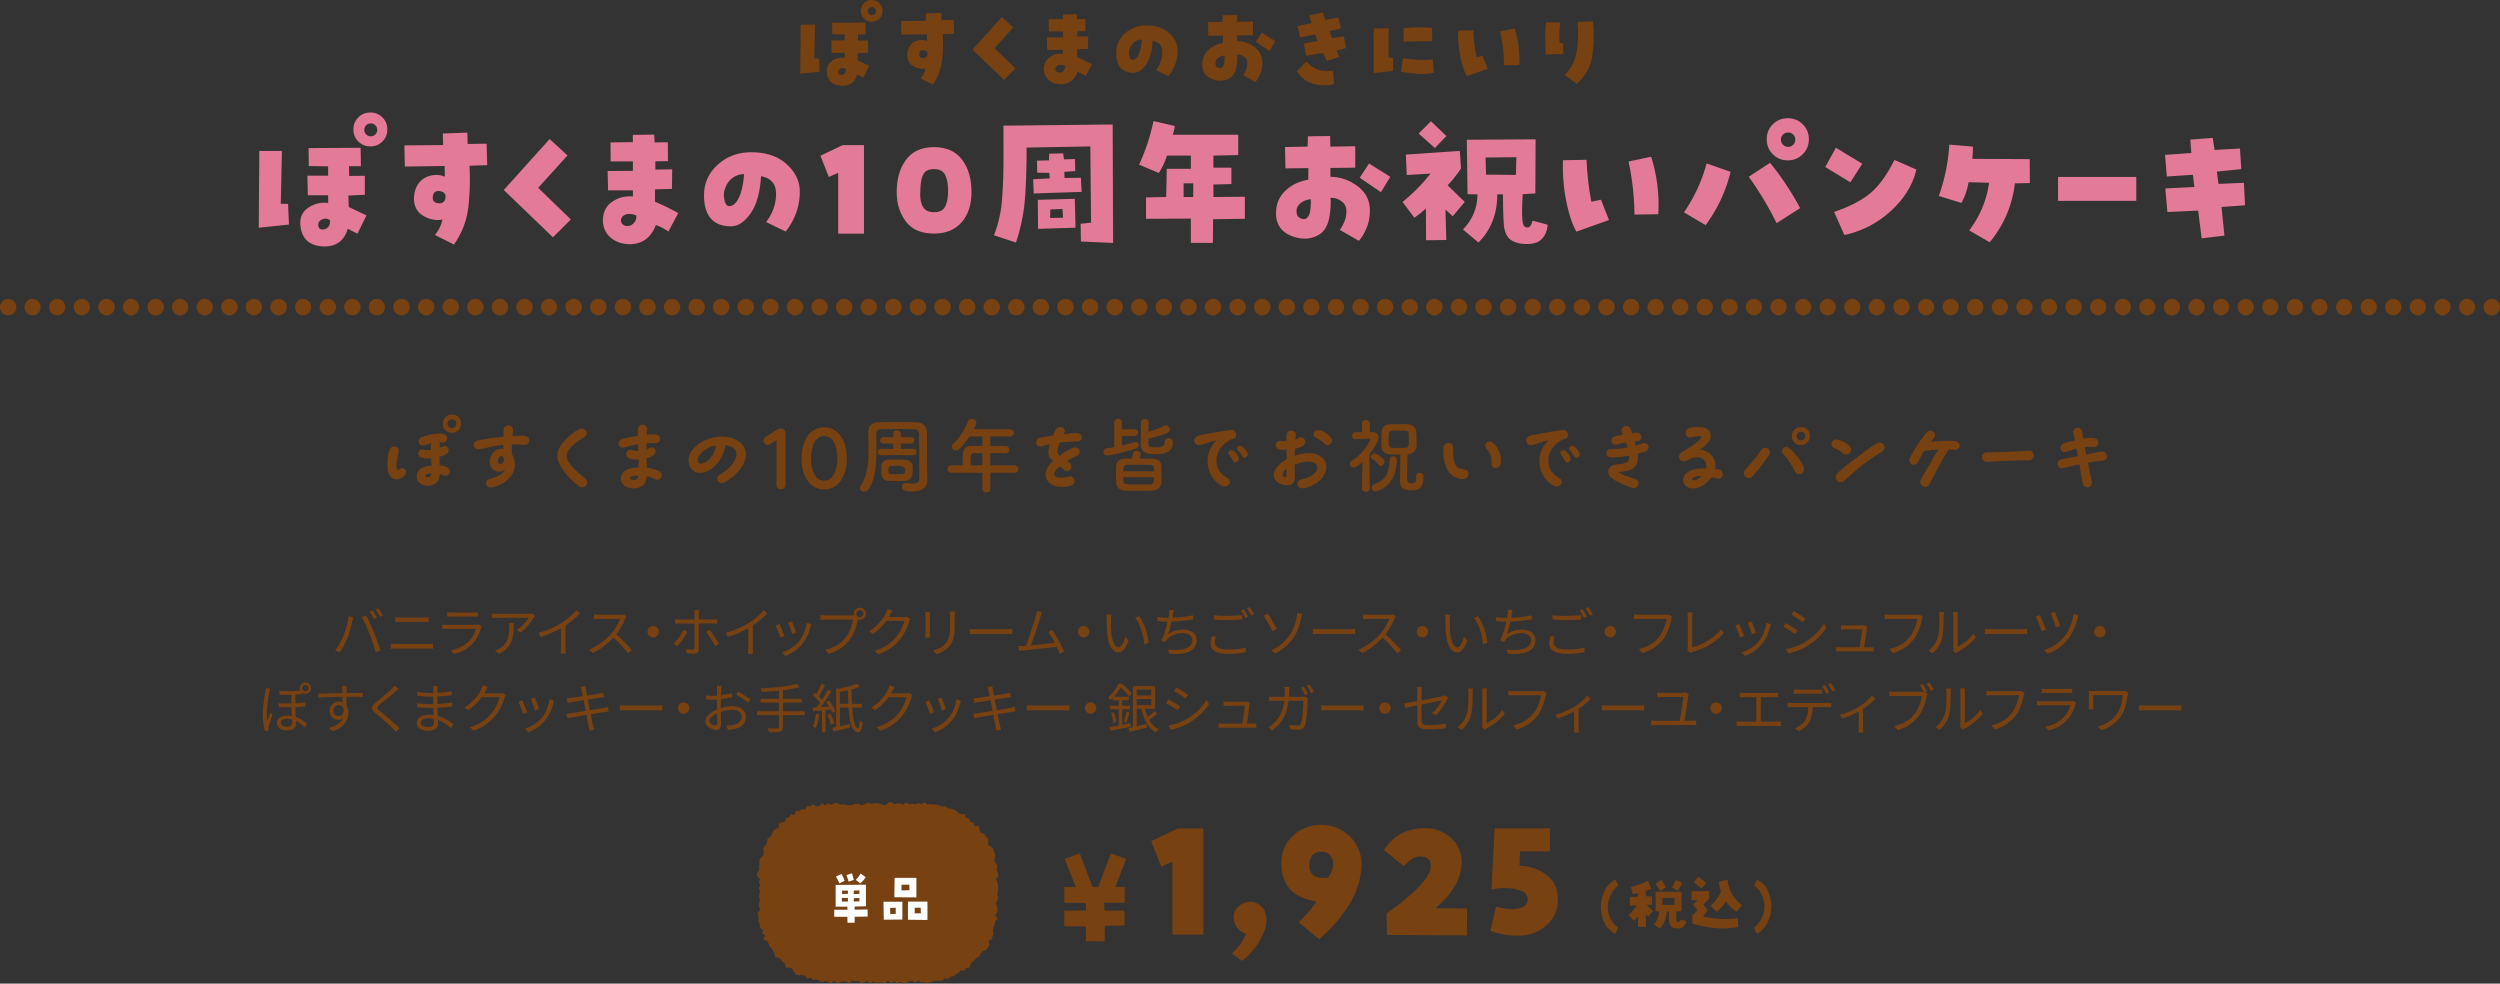 <svg id="_レイヤー_2" data-name="レイヤー 2" xmlns="http://www.w3.org/2000/svg" viewBox="0 0 610 240"><rect x="0" y="0" width="610" height="240" fill="#333333" stroke="none"/><defs><style>.cls-3{fill:#784112}</style></defs><g id="_コンテンツ" data-name="コンテンツ"><path d="M70.29 49.76l.21 5.03-7.37.78.14-18.74h5.52l-.28 12.89 1.77.04zm14.7-2.05l.11 2.8 4.32 2.05-2.2 4.46-2.37-1.2c-.85 2.93-2.81 4.37-5.88 4.32-3.61-.14-5.51-2-5.7-5.56-.05-1.75.65-3.08 2.11-4 1.45-.92 3.02-1.27 4.69-1.06v-1.88h-4.96L75 42.86h5.06v-2.27l-4.71-.07-.07-4.39 12.71-.07.07 4.5h-2.9l.04 2.37 3.82-.04v4.64l-4.04.18zm-5.77 8.22c.92-.28 1.36-1 1.31-2.16-.4-.35-.86-.48-1.38-.39-1.02.19-1.51.71-1.49 1.56.05.87.57 1.2 1.56.99zm7.01-24.34c0-1.16.4-2.14 1.2-2.94.8-.8 1.78-1.2 2.94-1.2s2.14.4 2.94 1.2c.8.8 1.2 1.78 1.2 2.94s-.4 2.14-1.2 2.94c-.8.8-1.78 1.2-2.94 1.2s-2.14-.4-2.94-1.2c-.8-.8-1.2-1.78-1.2-2.94zm2.66.11c0 .42.15.79.46 1.1.31.31.68.46 1.13.46.42 0 .79-.15 1.1-.46.31-.31.46-.67.46-1.1 0-.45-.15-.83-.46-1.13-.31-.31-.67-.46-1.1-.46-.45 0-.83.15-1.13.46-.31.31-.46.69-.46 1.13zm25.14.67l.07 2.76 4.64-.07.14 5.24-4.32.14c.19 3.4.09 6.75-.28 10.06-.38 3.31-1.55 6.36-3.51 9.17l-4.64-2.34c.94-1.16 1.55-2.41 1.81-3.75-1.44.28-2.93.02-4.46-.8-1.53-.81-2.36-2.17-2.48-4.06 0-1.7.42-3.08 1.26-4.13.84-1.05 2-1.67 3.49-1.86 1.01-.12 1.95.01 2.8.39l-.07-2.62-9.7.14-.11-5.17 9.45-.07-.07-2.83 5.98-.21zm-6.8 17.25c.47 0 .84-.15 1.1-.46.26-.31.39-.74.39-1.31 0-.33-.17-.62-.5-.87-.33-.25-.76-.37-1.28-.37-.45 0-.78.15-1.01.46-.22.31-.34.71-.34 1.2.02.5.19.84.5 1.04.31.2.68.3 1.13.3zm32.05 3.93l-4.36 4.36-12-11.55 11.19-12.43 4.36 4-7.15 7.9 7.97 7.72zm20.54-7.36v3.05c1.94.8 3.82 1.72 5.67 2.76l-2.41 4.5c-1.09-.76-2.1-1.29-3.05-1.59-1.11 2.95-3.12 4.51-6.02 4.68-1.98.02-3.61-.47-4.87-1.49-1.26-1.02-1.94-2.39-2.04-4.11-.02-2.08.71-3.65 2.21-4.71s3.2-1.51 5.12-1.35v-1.49h-6.06l-.11-4.71 6.16-.04v-2.3H149l-.04-4.64 5.45-.07v-1.77l5.21-.07.11 1.91 3.22-.04.04 4.61-3.08.04v2.02l4.11-.07-.07 4.78-4.14.11zm-5.81 8.75c.92-.54 1.33-1.33 1.24-2.37-1.13-.43-2.03-.48-2.69-.18-.45.19-.76.47-.92.83-.17.37-.17.73 0 1.08.21.43.54.69.99.8.45.11.91.05 1.38-.16zm29.28-17.79c3.61 0 6.49.97 8.64 2.9 2.15 1.94 3.22 4.16 3.22 6.66 0 1.89-.31 3.67-.94 5.35-.63 1.68-1.46 3.15-2.5 4.43l-4.78-2.3c1.63-2.17 2.44-4.47 2.43-6.89-.01-2.42-1.23-3.86-3.67-4.3-.24 3.99-1.09 7.03-2.57 9.1-1.48 2.08-3.06 3.12-4.76 3.12-2.17 0-3.81-.64-4.92-1.91-1.11-1.27-1.66-3.16-1.66-5.67 0-2.95 1.12-5.44 3.36-7.46 2.24-2.02 4.96-3.03 8.14-3.03zm-5.35 13.14c.9 0 1.68-.68 2.34-2.04.66-1.36 1.09-3.28 1.27-5.76-.92-.02-1.84.27-2.74.89-.91.61-1.56 1.57-1.97 2.87-.26.71-.28 1.56-.07 2.55.21.99.6 1.49 1.17 1.49zm24.29-7.12L200.18 38l5.42-2.59h5.21v21.61h-6.3V42.18l-2.27.99zm25.67 13.82c-3.12 0-5.41-.99-6.89-2.98-1.48-1.98-2.21-4.36-2.21-7.12 0-3.26.77-5.9 2.3-7.93 1.53-2.03 3.8-3.05 6.8-3.05s5.27 1.01 6.82 3.03c1.55 2.02 2.32 4.67 2.32 7.95 0 3.07-.8 5.52-2.41 7.35s-3.85 2.75-6.73 2.75zm0-15.73c-1.37 0-2.27.48-2.69 1.45-.43.97-.64 2.27-.64 3.9-.12 1.54.07 2.78.57 3.74.5.96 1.42 1.43 2.76 1.43s2.28-.48 2.74-1.43.69-2.2.69-3.74c0-1.65-.24-2.96-.71-3.91-.47-.96-1.38-1.43-2.73-1.43zm14.63 16.15c1.09-2.83 1.74-5.75 1.97-8.75.22-3 .34-6 .35-9 .01-3 0-6-.02-9l26.66-.28.11 28.9-7.86-.35-.07-4.32 2.55-.28-.18-18.6-15.55.28c.02 3.9-.09 7.8-.34 11.71-.25 3.91-1 7.73-2.25 11.46l-5.38-1.77zm21.21-14.03l.18 3.44-11.69.39-.14-3.47 4.04-.21-.11-1.35-2.94-.04-.07-2.94 2.94-.07.04-1.63 3.43-.07.18 1.45 2.69-.07.07 2.94-2.66.18.04 1.49 4-.04zm-10.52 5.38l9.03-.25.18 7.05-9.14.28-.07-7.08zm3.01 4.43l3.15-.07-.14-2.13-2.97.11-.04 2.09zm28.51-15.22c-.47 1.49-1.13 2.9-1.98 4.25l-4.82-2.05a49.08 49.08 0 003.51-10.63l5.21 1.2c-.09.71-.26 1.42-.5 2.13h15.97v4.96l-6.06.14v2.94h4.39v4l-4.39.11v3.05l7.68-.07v5.38l-7.76.11-.04 5.77h-5.38v-5.92l-10.94.04v-5.21l4.92-.11.14-6.87h5.88v-3.22h-5.84zm6.41 10.1v-3.33h-2.34v3.33h2.34zm20.2 4c0-2.24.75-4.08 2.25-5.51 1.5-1.43 3.37-2.33 5.61-2.71l.04-2.83-5.6.07-.11-5.21 5.52-.11.07-2.51 5.42-.07.07 2.59 6.06-.11v5.24l-6.06.07v2.16c2.38.02 4.59.78 6.6 2.27s3.03 3.47 3.03 5.95c0 1.61-.28 3.06-.85 4.37s-1.18 2.32-1.84 3.03l-4.64-2.66c.4-.54.77-1.21 1.1-2s.5-1.65.5-2.57c0-1.02-.4-1.82-1.19-2.41-.79-.59-1.68-.87-2.67-.85.09 1.68-.03 3.36-.37 5.05-.34 1.69-1.06 2.93-2.14 3.74-2.03 1.35-4.34 1.53-6.92.55s-3.88-2.83-3.88-5.54zm8.5-3.47c-1.04.12-1.88.45-2.53.99-.65.54-.97 1.19-.97 1.95s.22 1.25.67 1.54c.45.3.89.42 1.31.37.4-.05.76-.36 1.06-.94.31-.58.46-1.88.46-3.91zm11.93-5.24l2.27-3.47 5.17 3.26-2.27 3.76-5.17-3.54zm16.18 15.26l-.04-7.76c-.87.83-1.82 1.58-2.83 2.27l-2.87-3.86c2.55-2.05 4.83-4.36 6.83-6.91l-5.81.35-.21-4.99 13.17-.89.28 4.29c-.97 1.46-2.05 2.83-3.26 4.11l4.18 4.04-2.94 3.51-1.77-1.66.21 7.44-4.96.07zm4.96-25.43l-2.8 2.94-3.97-3.54 3.01-3.01 3.75 3.61zm21.03 20.65l3.68.99c-.14 1.84-.86 3.2-2.16 4.07-.94.52-2.17.73-3.67.62-1.5-.11-2.69-.54-3.56-1.29-.71-.78-1.13-1.82-1.27-3.12-.14-1.3-.22-3.86-.25-7.69h-1.38c0 4.75-1.53 8.67-4.6 11.76l-3.79-3.19c2.36-2.43 3.54-5.29 3.54-8.57l-2.41-.04-.18-13.28 16.79-.11-.07 13.21-3.08.18c-.26 4.39-.18 6.94.25 7.65.31.45.74.58 1.31.39.35-.24.64-.77.85-1.59zm-11.37-11.23l7.3.07.11-4.32-7.51.07.11 4.18zm22.07 13.92c-1.02-1.77-1.84-4.24-2.48-7.42-.64-3.18-.91-6.51-.81-10.01l5.77-.11c.12 3.45.51 6.86 1.17 10.24l2.34-.5 1.95 4.96-7.93 2.83zm19.97-4.25l-5.81.07c-.05-4.39-.53-8.7-1.45-12.93l5.52-1.17c1.44 4.53 2.02 9.21 1.74 14.03zm17.64-10.35a35.996 35.996 0 01-6.09 13l-5.28-3.12c2.53-3.68 4.37-7.66 5.52-11.94l5.84 2.05zm4.43 1.2l5.21-3.4a68.12 68.12 0 017.33 11.05l-5.74 3.68a78.984 78.984 0 00-6.8-11.34zm4.39-9.14c0-1.44.5-2.66 1.49-3.65s2.21-1.49 3.65-1.49 2.66.5 3.65 1.49c.99.99 1.49 2.21 1.49 3.65s-.5 2.66-1.49 3.65c-.99.99-2.21 1.49-3.65 1.49s-2.66-.5-3.65-1.49-1.49-2.21-1.49-3.65zm3.47.11c0 .47.17.88.51 1.22.34.34.76.51 1.26.51s.88-.17 1.22-.51c.34-.34.51-.75.51-1.22 0-.5-.17-.92-.51-1.26a1.67 1.67 0 00-1.22-.51c-.5 0-.92.17-1.26.51-.34.34-.51.76-.51 1.26zm19.84 5.85l-2.9 4.53-6.13-3.72 2.59-4.71 6.44 3.9zm-6.87 11.76c3.59-1.2 6.46-2.67 8.62-4.39 2.16-1.72 4.2-4.49 6.11-8.29l5.35 2.34c-.87 3.73-2.94 7.09-6.2 10.08-3.26 2.99-7.05 4.95-11.37 5.9l-2.51-5.63zm32.82-7.26c-.31 1.77-.89 3.46-1.74 5.07l-5.52-1.7c1.44-4.09 2.29-8.26 2.55-12.54l5.77.5c-.02.97-.07 1.96-.14 2.98l13.99.07.04 5.84-3.65.07c-.64 5.38-2.69 10.18-6.16 14.38l-4.99-2.9c2.62-3.47 4.24-7.34 4.85-11.62l-4.99-.14zm40.91-1.28v5.84h-19.09v-5.84h19.09zm7.59 8.58l-.5-5.77 7.08-.35-.35-2.98-6.37.42-.43-5.28 6.41-.46-.25-3.26 5.49-.42.43 2.94 6.2-.35.32 5.03-5.95.6.39 3.01 6.2-.28.28 5.49-5.74.42.71 6.98-5.56.67-.85-6.77-7.51.35z" fill="#e37a97"/><path class="cls-3" d="M85.06 150.34l1.16.25c-.08.29-.18.66-.23.94-.18.82-.64 2.74-1.18 4.07-.48 1.2-1.18 2.54-1.91 3.58l-1.11-.47c.82-1.08 1.55-2.44 2-3.54.56-1.34 1.11-3.32 1.28-4.82zm3.24.22l1.05-.35c.52.94 1.35 2.73 1.9 4.11.53 1.29 1.22 3.28 1.56 4.45l-1.16.38c-.33-1.33-.92-3.08-1.47-4.47-.52-1.34-1.31-3.15-1.89-4.11zm3.67.17l-.7.31c-.26-.53-.7-1.31-1.05-1.81l.69-.29c.33.46.81 1.25 1.07 1.78zm1.46-.53l-.7.31c-.29-.57-.7-1.3-1.08-1.79l.69-.29c.35.47.85 1.29 1.09 1.77zm3.27 6.92h7.79c.39 0 .81-.03 1.18-.07v1.25c-.39-.04-.83-.06-1.18-.06H96.7c-.47 0-.92.04-1.37.06v-1.25c.44.03.9.07 1.37.07zm1.04-6.45h5.57c.47 0 .92-.01 1.29-.05v1.17c-.36-.03-.86-.04-1.29-.04h-5.57c-.45 0-.88.03-1.29.04v-1.17c.42.03.86.05 1.29.05zm19.62 2.53c-.35 1.29-.94 2.64-1.9 3.69-1.37 1.5-2.99 2.26-4.66 2.72l-.81-.92c1.85-.38 3.47-1.21 4.58-2.38.79-.83 1.31-1.94 1.55-2.87h-6.91c-.31 0-.81.01-1.27.04v-1.09c.48.05.92.08 1.27.08h6.85c.3 0 .57-.03.72-.1l.74.47c-.07.12-.14.29-.17.38zm-7.08-3.74h5.11c.42 0 .87-.01 1.18-.07v1.08c-.31-.03-.75-.04-1.2-.04h-5.1c-.4 0-.82.01-1.17.04v-1.08c.34.05.75.07 1.17.07zm19.92 1.3c-.52.88-1.76 2.56-3.24 3.59l-.86-.69c1.2-.69 2.42-2.11 2.85-2.91h-7.41c-.48 0-.98.03-1.48.08v-1.18c.45.06 1 .12 1.48.12h7.47c.25 0 .72-.04.91-.08l.64.61c-.09.13-.26.32-.35.47zm-8.47 8.8l-.96-.78c.36-.12.81-.33 1.17-.58 2.02-1.24 2.3-3.08 2.3-5.25 0-.31-.01-.6-.05-.94h1.17c0 3.52-.31 5.9-3.63 7.55zm15.35-7.6c1.35-.85 2.65-1.98 3.55-3.06l.87.81c-.99 1.03-2.18 2.02-3.51 2.9v5.49c0 .49.03 1.13.08 1.39h-1.28c.04-.25.08-.9.08-1.39v-4.81c-1.37.78-3.15 1.56-4.96 2.12l-.52-1.01c2.25-.61 4.24-1.52 5.68-2.43zm15.47-1.01c-.44 1.12-1.26 2.64-2.19 3.81 1.37 1.17 2.95 2.86 3.8 3.89l-.91.78c-.87-1.14-2.25-2.68-3.58-3.86-1.39 1.5-3.15 2.93-5.07 3.8l-.83-.87c2.09-.82 4.02-2.37 5.36-3.86.88-1 1.83-2.54 2.16-3.61h-5.07c-.46 0-1.17.05-1.31.07v-1.18c.18.03.92.08 1.31.08h5.02c.43 0 .77-.04.98-.1l.66.51c-.08.1-.25.39-.33.57zm8.2 3.19c0 .77-.61 1.38-1.38 1.38s-1.38-.61-1.38-1.38.61-1.38 1.38-1.38 1.38.61 1.38 1.38zm4.47 3.56l-.9-.61c.87-.79 1.98-2.34 2.48-3.39l.91.44c-.55 1.11-1.76 2.77-2.5 3.56zm5.28-7.89v1.34h3.43c.31 0 .74-.03 1.07-.06v1.08c-.35-.03-.74-.04-1.05-.04h-3.45v6.31c0 .68-.33 1.03-1.12 1.03-.55 0-1.31-.03-1.85-.09l-.09-1.03c.57.1 1.16.14 1.5.14s.51-.14.51-.49v-5.86h-3.6c-.4 0-.77.01-1.12.05v-1.11c.36.05.69.08 1.11.08h3.62v-1.34c0-.27-.04-.73-.09-.92h1.22c-.03.18-.08.65-.08.92zm4.9 7.29l-.96.53c-.51-1.03-1.48-2.64-2.17-3.46l.88-.48c.7.83 1.73 2.47 2.25 3.41zm7.38-5.14c1.35-.85 2.65-1.98 3.55-3.06l.87.81c-.99 1.03-2.18 2.02-3.51 2.9v5.49c0 .49.03 1.13.08 1.39h-1.28c.04-.25.08-.9.08-1.39v-4.81c-1.37.78-3.15 1.56-4.96 2.12l-.52-1.01c2.25-.61 4.24-1.52 5.68-2.43zm8.61 3.22l-.99.36c-.2-.68-.9-2.47-1.16-2.93l.96-.38c.26.56.94 2.26 1.18 2.94zm6.35-2.21c-.35 1.43-.91 2.82-1.85 3.99-1.2 1.53-2.78 2.54-4.24 3.09l-.86-.87c1.51-.44 3.16-1.43 4.23-2.77.92-1.13 1.6-2.78 1.79-4.45l1.12.35c-.09.27-.14.48-.2.65zm-3.49 1.43l-.96.34c-.14-.58-.74-2.24-1.01-2.82l.95-.33c.22.52.86 2.24 1.03 2.81zm15.57-6.12a1.464 1.464 0 110 2.93c-.17 0-.34-.03-.49-.08 0 .04-.01.09-.03.14-.27 1.37-.91 3.46-1.94 4.8-1.18 1.52-2.73 2.73-5.12 3.47l-.88-.98c2.52-.62 3.99-1.73 5.07-3.12.92-1.18 1.53-2.99 1.7-4.24h-6.65c-.52 0-.96.03-1.3.04v-1.16c.36.05.87.09 1.3.09h6.53c.12 0 .26 0 .42-.01-.04-.13-.07-.27-.07-.42 0-.81.65-1.47 1.46-1.47zm0 2.33c.48 0 .87-.39.87-.86s-.39-.87-.87-.87-.86.39-.86.87.39.86.86.86zm7.38-.6c-.09.18-.2.36-.31.55h3.52c.35 0 .64-.04.85-.13l.87.53c-.1.18-.23.48-.3.69-.35 1.31-1.16 3.07-2.32 4.47-1.18 1.44-2.73 2.64-5.18 3.54l-.94-.85c2.38-.7 4.01-1.89 5.19-3.26 1.01-1.2 1.81-2.87 2.08-4.06h-4.4c-.79 1.09-1.89 2.25-3.3 3.2l-.9-.68c2.24-1.34 3.52-3.22 4.08-4.39.13-.22.33-.69.4-1.03l1.21.39c-.22.34-.46.78-.57 1.03zm9.7.24v4.34c0 .33.03.75.05.99h-1.2c.03-.2.07-.61.07-1v-4.33c0-.23-.03-.69-.05-.94h1.18c-.03.25-.05.62-.05.94zm6.05.09v2.11c0 3.12-.43 4.15-1.37 5.27-.85 1.01-2.15 1.57-3.1 1.9l-.85-.9c1.2-.3 2.3-.82 3.11-1.73.92-1.08 1.08-2.13 1.08-4.59v-2.05c0-.44-.03-.81-.07-1.13h1.22c-.03.32-.04.69-.04 1.13zm5.5 3.18h7.13c.65 0 1.12-.04 1.41-.06v1.27c-.26-.01-.81-.06-1.39-.06h-7.14c-.72 0-1.4.03-1.81.06v-1.27c.39.03 1.08.06 1.81.06zm15.4-2.93c-.38 1.22-1.66 5.21-2.32 6.9 1.91-.18 4.41-.46 5.84-.65-.52-1.03-1.11-2.04-1.59-2.67l.98-.44c.92 1.34 2.34 3.95 2.89 5.29l-1.09.49c-.17-.47-.42-1.07-.72-1.7-2 .26-6.36.74-8.1.9-.33.03-.7.09-1.08.14l-.2-1.21c.39.01.83 0 1.21-.01.2-.01.42-.03.65-.04.73-1.79 2.06-5.95 2.42-7.23.16-.6.21-.91.25-1.25l1.3.26c-.13.32-.27.66-.44 1.21zm11.93 3.55c0 .77-.61 1.38-1.38 1.38s-1.38-.61-1.38-1.38.61-1.38 1.38-1.38 1.38.61 1.38 1.38zm5.31-2.87c-.01.82 0 2 .09 3.08.21 2.17.85 3.61 1.77 3.61.66 0 1.27-1.35 1.61-2.65l.82.92c-.78 2.21-1.57 2.96-2.45 2.96-1.24 0-2.42-1.22-2.77-4.59-.12-1.13-.14-2.72-.14-3.47 0-.3-.01-.84-.09-1.16l1.26.03c-.05.31-.1.92-.1 1.26zm9.17 5.56l-1.04.43c-.23-2.35-1.01-5.02-2.26-6.54l1.01-.35c1.16 1.51 2.09 4.26 2.29 6.46zm5.95-6.84c-.04.21-.08.46-.14.75 1.56-.06 3.47-.27 5.07-.62v1c-1.51.26-3.58.48-5.27.55-.23 1.09-.53 2.33-.82 3.07 1.13-.79 2.3-1.11 3.67-1.11 2.07 0 3.28 1.05 3.28 2.57 0 2.7-2.78 3.72-6.74 3.29l-.26-1.03c3 .42 5.93-.1 5.93-2.24 0-.98-.81-1.73-2.33-1.73s-2.98.53-3.84 1.57c-.17.19-.29.36-.4.6l-.98-.35c.66-1.3 1.18-3.16 1.51-4.63h-.01c-.88 0-1.72-.05-2.47-.13v-1.01c.68.12 1.68.22 2.46.22h.22c.07-.34.12-.62.14-.86.05-.42.07-.71.05-1.08l1.16.06c-.09.35-.17.75-.23 1.09zm10.23 6.82c0 1 1 1.68 3.08 1.68 1.79 0 3.47-.19 4.45-.51v1.12c-.91.26-2.56.45-4.42.45-2.64 0-4.18-.87-4.18-2.51 0-.68.14-1.29.27-1.81l1.05.1c-.17.51-.26.99-.26 1.47zm3.17-6.55c1.25 0 2.58-.08 3.51-.18v1.07c-.88.06-2.3.16-3.5.16-1.31 0-2.42-.05-3.45-.14v-1.05c.94.1 2.13.16 3.43.16zm4.94.18l-.7.33c-.26-.53-.7-1.33-1.07-1.82l.7-.3c.32.47.79 1.27 1.07 1.79zm1.47-.53l-.72.31c-.27-.56-.7-1.3-1.08-1.79l.69-.3c.35.48.85 1.3 1.11 1.78zm5.52 3.52l-1.04.58c-.56-1.16-1.64-3-2.17-3.76l1.03-.52c.57.84 1.72 2.85 2.18 3.69zm3.2 1.46c1-1.48 1.42-3.03 1.63-4.24.07-.34.12-.83.1-1.07l1.3.18c-.1.34-.21.79-.26 1.03-.31 1.55-.83 3.17-1.78 4.64-1.01 1.56-2.48 3.03-4.6 4l-.98-.82a9.96 9.96 0 004.59-3.73zm7.39-1.37h7.13c.65 0 1.12-.04 1.41-.06v1.27c-.26-.01-.81-.06-1.39-.06h-7.14c-.72 0-1.4.03-1.81.06v-1.27c.39.03 1.08.06 1.81.06zm18.11-2.57c-.44 1.12-1.26 2.64-2.19 3.81 1.37 1.17 2.95 2.86 3.8 3.89l-.91.78c-.87-1.14-2.25-2.68-3.58-3.86-1.39 1.5-3.15 2.93-5.07 3.8l-.83-.87c2.09-.82 4.02-2.37 5.36-3.86.88-1 1.83-2.54 2.16-3.61h-5.07c-.46 0-1.17.05-1.31.07v-1.18c.18.03.92.08 1.31.08h5.02c.43 0 .77-.04.98-.1l.66.51c-.08.1-.25.39-.33.57zm8.2 3.19c0 .77-.61 1.38-1.38 1.38s-1.38-.61-1.38-1.38.61-1.38 1.38-1.38 1.38.61 1.38 1.38zm5.31-2.87c-.01.82 0 2 .09 3.08.21 2.17.85 3.61 1.77 3.61.66 0 1.27-1.35 1.61-2.65l.82.92c-.78 2.21-1.57 2.96-2.45 2.96-1.24 0-2.42-1.22-2.77-4.59-.12-1.13-.14-2.72-.14-3.47 0-.3-.01-.84-.09-1.16l1.26.03c-.05.31-.1.92-.1 1.26zm9.17 5.56l-1.04.43c-.23-2.35-1.01-5.02-2.26-6.54l1.01-.35c1.16 1.51 2.09 4.26 2.29 6.46zm5.94-6.84c-.04.21-.08.46-.14.75 1.56-.06 3.47-.27 5.07-.62v1c-1.51.26-3.58.48-5.27.55-.23 1.09-.53 2.33-.82 3.07 1.13-.79 2.3-1.11 3.67-1.11 2.07 0 3.28 1.05 3.28 2.57 0 2.7-2.78 3.72-6.74 3.29l-.26-1.03c3 .42 5.93-.1 5.93-2.24 0-.98-.81-1.73-2.33-1.73s-2.98.53-3.84 1.57c-.17.19-.29.36-.4.6l-.98-.35c.66-1.3 1.18-3.16 1.51-4.63h-.01c-.88 0-1.72-.05-2.47-.13v-1.01c.68.12 1.68.22 2.46.22h.22c.07-.34.12-.62.14-.86.05-.42.07-.71.05-1.08l1.16.06c-.09.35-.17.75-.23 1.09zm10.23 6.82c0 1 1 1.68 3.08 1.68 1.79 0 3.47-.19 4.45-.51v1.12c-.91.26-2.56.45-4.42.45-2.64 0-4.18-.87-4.18-2.51 0-.68.14-1.29.27-1.81l1.05.1c-.17.51-.26.99-.26 1.47zm3.17-6.55c1.25 0 2.58-.08 3.51-.18v1.07c-.88.06-2.3.16-3.5.16-1.31 0-2.42-.05-3.45-.14v-1.05c.94.1 2.13.16 3.43.16zm4.94.18l-.7.33c-.26-.53-.7-1.33-1.07-1.82l.7-.3c.32.47.79 1.27 1.07 1.79zm1.47-.53l-.72.31c-.27-.56-.7-1.3-1.08-1.79l.69-.3c.35.48.85 1.3 1.11 1.78zm5.62 4.23c0 .77-.61 1.38-1.38 1.38s-1.38-.61-1.38-1.38.61-1.38 1.38-1.38 1.38.61 1.38 1.38zm13.52-3.05c-.27 1.36-.91 3.46-1.94 4.8-1.18 1.52-2.73 2.73-5.12 3.48l-.88-.98c2.52-.64 3.98-1.74 5.07-3.13.92-1.18 1.52-2.99 1.7-4.24h-6.65c-.52 0-.96.03-1.3.04v-1.14c.36.04.87.08 1.3.08h6.53c.19 0 .44 0 .69-.06l.79.51c-.09.18-.14.4-.2.65zm4.01 6.94v-7.44c0-.34-.07-.92-.12-1.18h1.29c-.05.33-.09.81-.09 1.18v7.37c2.48-.62 5.5-2.34 7.11-4.43l.59.91c-1.69 2.09-4.37 3.71-7.61 4.64-.14.04-.34.1-.55.23l-.75-.65c.09-.21.13-.38.13-.64zm13.74-2.85l-.99.36c-.2-.68-.9-2.47-1.16-2.93l.96-.38c.26.56.94 2.26 1.18 2.94zm6.35-2.21c-.35 1.43-.91 2.82-1.85 3.99-1.2 1.53-2.78 2.54-4.24 3.09l-.86-.87c1.51-.44 3.16-1.43 4.23-2.77.92-1.13 1.6-2.78 1.79-4.45l1.12.35c-.09.27-.14.48-.2.65zm-3.49 1.43l-.96.34c-.14-.58-.74-2.24-1.01-2.82l.95-.33c.22.52.86 2.24 1.03 2.81zm10.16-.62l-.6.91c-.64-.47-2.05-1.38-2.84-1.78l.57-.88c.77.42 2.29 1.34 2.86 1.75zm1.51 3.09c2.16-1.24 3.88-2.93 4.93-4.76l.62 1.07c-1.12 1.76-2.93 3.43-4.99 4.65-1.31.75-3.11 1.37-4.32 1.61l-.6-1.05c1.43-.25 3.04-.77 4.36-1.52zm.42-5.94l-.61.88c-.62-.47-2.03-1.4-2.8-1.85l.59-.87c.77.43 2.26 1.42 2.82 1.83zm15.01 2.37c-.1.88-.48 3.46-.66 4.65h1.27c.29 0 .75-.01 1.03-.04v1.05c-.23-.01-.72-.03-.99-.03h-7.13c-.4 0-.7.01-1.08.04v-1.08c.31.03.69.05 1.08.05h4.71c.2-1.09.57-3.63.61-4.37h-4.14c-.38 0-.72.03-1.04.04v-1.09c.31.04.7.08 1.03.08h3.95c.21 0 .53-.04.65-.09l.79.38c-.04.13-.08.3-.09.4zm13.45-2.21c-.27 1.36-.91 3.46-1.94 4.8-1.18 1.52-2.73 2.73-5.12 3.48l-.88-.98c2.52-.64 3.98-1.74 5.07-3.13.92-1.18 1.52-2.99 1.7-4.24h-6.65c-.52 0-.96.03-1.3.04v-1.14c.36.04.87.08 1.3.08h6.53c.19 0 .44 0 .69-.06l.79.51c-.09.18-.14.4-.2.65zm3.86 4.45c.38-1.18.39-3.78.39-5.23 0-.39-.04-.68-.09-.95h1.2c-.01.16-.07.55-.07.94 0 1.44-.05 4.23-.4 5.53a7.29 7.29 0 01-2.31 3.58l-.98-.66c1.09-.78 1.87-1.94 2.26-3.2zm3.79 2.54v-7.79c0-.49-.07-.87-.08-.96h1.2c-.01.09-.05.47-.05.96v7.5c1.2-.55 2.8-1.73 3.8-3.2l.61.88c-1.12 1.52-2.93 2.86-4.44 3.6-.21.12-.35.22-.44.3l-.69-.57c.05-.21.09-.47.09-.73zm9.47-4.56h7.13c.65 0 1.12-.04 1.41-.06v1.27c-.26-.01-.81-.06-1.39-.06h-7.14c-.72 0-1.4.03-1.81.06v-1.27c.39.03 1.08.06 1.81.06zm13.12.13l-1.03.38c-.25-.81-1.14-3-1.46-3.56l1.03-.38c.34.73 1.16 2.72 1.46 3.56zm7.71-2.77c-.39 1.61-1.09 3.47-2.16 4.88-1.34 1.77-3.26 3.11-5.1 3.76l-.9-.91c1.86-.55 3.8-1.79 5.11-3.46 1.03-1.31 1.82-3.39 2.08-5.34l1.2.34c-.09.22-.18.53-.23.74zm-4.25 1.85l-1.01.35c-.21-.74-.95-2.76-1.27-3.43l1-.34c.29.62 1.07 2.69 1.29 3.42zm11.07 1.41c0 .77-.61 1.38-1.38 1.38s-1.38-.61-1.38-1.38.61-1.38 1.38-1.38 1.38.61 1.38 1.38zM65.71 168.91c-.25 1.21-.62 3.72-.62 5.17 0 .64.04 1.2.13 1.83.2-.58.52-1.4.74-1.94l.53.43c-.33.9-.78 2.24-.92 2.87-.04.18-.07.43-.07.59.01.12.03.31.04.45l-.92.06c-.26-.94-.49-2.35-.49-4.12 0-1.91.43-4.33.59-5.41.05-.3.09-.64.09-.92l1.14.1c-.08.22-.18.64-.23.87zm8.82-2.37c.75 0 1.37.61 1.37 1.37s-.61 1.35-1.37 1.35c-.3 0-.57-.09-.79-.25v.34c-.49.05-1.07.09-1.68.13v2.13c.87-.05 1.69-.13 2.42-.21v.95c-.69.08-1.51.14-2.42.18.01.82.07 1.66.1 2.42 1.21.39 2.12 1.09 2.77 1.66l-.55.91c-.65-.66-1.39-1.22-2.17-1.6.01.22.01.43.01.61 0 1.07-.74 1.68-2.13 1.68s-2.51-.6-2.51-1.82c0-.91.77-1.78 2.48-1.78.4 0 .79.04 1.16.09-.04-.66-.08-1.44-.1-2.13-1.01.03-2.09.01-3.14-.04v-.95c1.05.08 2.12.09 3.14.06v-2.13c-.92.03-1.91.03-2.94-.03v-.91c1.9.14 3.71.06 5.11-.1-.08-.17-.12-.36-.12-.57 0-.75.59-1.37 1.35-1.37zM70 177.32c1.01 0 1.28-.52 1.28-1.21 0-.14 0-.32-.01-.55-.4-.1-.82-.17-1.22-.17-.92 0-1.53.39-1.53.95 0 .64.59.98 1.5.98zm4.53-8.63c.43 0 .79-.34.79-.78s-.36-.78-.79-.78-.78.35-.78.78.34.78.78.78zm10.01-.45c0 .2-.01.49-.01.85h.2c1.59 0 3.19.01 3.81.01v.96c-.74-.04-1.93-.06-3.82-.06h-.18c0 .74.01 1.55.03 2.15.27.44.42 1.01.42 1.66 0 1.75-.86 3.71-3.89 4.62l-.87-.86c1.73-.39 2.93-1.12 3.45-2.3-.31.23-.69.35-1.13.35-1.09 0-2.13-.75-2.13-2.17 0-1.29 1.05-2.26 2.29-2.26.33 0 .61.05.87.14 0-.39 0-.86-.01-1.31-1.98.01-4.19.1-5.81.22l-.03-1c1.44-.03 3.89-.1 5.83-.13 0-.36-.01-.68-.03-.86-.01-.34-.07-.71-.08-.82h1.18c-.03.14-.05.65-.07.82zm-1.85 6.47c.77 0 1.26-.61 1.14-1.85-.21-.57-.65-.82-1.16-.82-.68 0-1.31.53-1.31 1.38s.6 1.29 1.33 1.29zm13.65-5.85c-.88.78-2.76 2.26-3.72 3.07-.78.66-.79.87.04 1.57 1.18.96 3.49 2.82 4.86 4.2l-.92.86c-.27-.31-.57-.64-.9-.95-.91-.94-2.89-2.63-4.1-3.63-1.24-1.03-1.08-1.59.09-2.57.98-.82 2.95-2.38 3.84-3.28.26-.26.59-.62.74-.87l.96.86c-.27.22-.68.56-.9.74zm10.38-.6c0 .17-.01.46-.01.79 1.17-.05 2.35-.17 3.52-.35v.95c-1.04.12-2.28.23-3.52.3v1.82c1.26-.05 2.45-.17 3.63-.35v.97c-1.24.16-2.38.26-3.62.3.03.68.07 1.38.09 2 1.73.47 3.06 1.42 3.8 2.03l-.6.92c-.77-.7-1.85-1.5-3.15-1.96.01.33.03.6.03.81 0 .9-.6 1.82-2.29 1.82-1.87 0-2.89-.66-2.89-1.91 0-1.18 1.13-1.99 3-1.99.38 0 .74.03 1.09.08-.01-.58-.04-1.21-.05-1.77h-.74c-.88 0-2.32-.08-3.25-.18v-.98c.92.16 2.41.25 3.26.25h.7v-1.82h-.57c-.91 0-2.51-.13-3.33-.22v-.96c.83.16 2.45.29 3.32.29h.6v-.92c0-.22-.03-.6-.05-.78h1.11c-.04.23-.07.49-.08.87zm-2.24 9.14c.74 0 1.38-.23 1.38-1.13 0-.22-.01-.53-.01-.87-.4-.09-.83-.13-1.26-.13-1.24 0-1.91.48-1.91 1.08s.52 1.05 1.81 1.05zm13.97-8.76c-.09.18-.2.36-.31.55h3.52c.35 0 .64-.04.85-.13l.87.53c-.1.18-.23.48-.3.69-.35 1.31-1.16 3.07-2.32 4.47-1.18 1.44-2.73 2.64-5.18 3.54l-.94-.85c2.38-.7 4.01-1.89 5.19-3.26 1.01-1.2 1.81-2.87 2.08-4.06h-4.4c-.79 1.09-1.89 2.25-3.3 3.2l-.9-.68c2.24-1.34 3.52-3.22 4.08-4.39.13-.22.33-.69.4-1.03l1.21.39c-.22.34-.46.78-.57 1.03zm10.19 5.17l-.99.36c-.2-.68-.9-2.47-1.16-2.93l.96-.38c.26.56.94 2.26 1.18 2.94zm6.35-2.21c-.35 1.43-.91 2.82-1.85 3.99-1.2 1.53-2.78 2.54-4.24 3.09l-.86-.87c1.51-.44 3.16-1.43 4.23-2.77.92-1.13 1.6-2.78 1.79-4.45l1.12.35c-.09.27-.14.48-.2.65zm-3.49 1.43l-.96.34c-.14-.58-.74-2.24-1.01-2.82l.95-.33c.22.52.86 2.24 1.03 2.81zm10.19-5.39l1.17-.21c.01.25.08.61.12.9.03.14.12.68.27 1.4 1.26-.21 2.46-.4 3-.51.38-.06.7-.16.92-.22l.22 1.09c-.2.03-.6.08-.94.13-.6.09-1.78.29-3.03.48.17.81.35 1.73.52 2.6 1.31-.21 2.55-.43 3.2-.55.51-.09.87-.17 1.16-.25l.21 1.09c-.27.03-.69.09-1.17.17-.72.12-1.93.31-3.2.51.26 1.27.47 2.31.53 2.61.09.38.2.82.31 1.18l-1.18.22c-.07-.44-.1-.83-.2-1.22-.05-.29-.26-1.34-.51-2.63-1.47.25-2.86.48-3.5.6-.51.09-.87.16-1.14.23l-.23-1.13c.3-.01.81-.06 1.14-.12.65-.09 2.07-.31 3.55-.55-.18-.88-.36-1.81-.52-2.61-1.24.2-2.37.38-2.86.47-.36.06-.66.13-1.05.22l-.22-1.17c.33-.01.66-.04 1.08-.09.51-.05 1.64-.22 2.86-.42-.14-.7-.23-1.21-.27-1.37-.07-.34-.16-.62-.25-.88zm11.37 4.51h7.13c.65 0 1.12-.04 1.41-.06v1.27c-.26-.01-.81-.06-1.39-.06h-7.14c-.72 0-1.4.03-1.81.06v-1.27c.39.03 1.08.06 1.81.06zm15.14.62c0 .77-.61 1.38-1.38 1.38s-1.38-.61-1.38-1.38.61-1.38 1.38-1.38 1.38.61 1.38 1.38zm7.78-4.55c-.01.31-.04.82-.05 1.4.95-.12 1.94-.3 2.68-.52l.03 1.01c-.77.18-1.78.35-2.73.46-.01.61-.03 1.23-.03 1.75v.46c.99-.31 2-.48 2.86-.48 1.9 0 3.26 1.03 3.26 2.59s-.99 2.57-2.77 3c-.58.13-1.16.16-1.61.18l-.36-1.05c.48.01 1.04.01 1.52-.09 1.14-.22 2.18-.83 2.18-2.03 0-1.11-1-1.7-2.24-1.7-.98 0-1.9.18-2.84.51.03 1.11.05 2.26.05 2.82 0 1.21-.44 1.6-1.14 1.6-1.01 0-2.71-1-2.71-2.16 0-1.08 1.35-2.21 2.85-2.85v-.74c0-.52 0-1.13.01-1.7-.36.03-.69.04-.96.04-.74 0-1.22-.01-1.66-.06l-.03-.99c.72.09 1.18.1 1.66.1.3 0 .64-.01 1-.04 0-.68.01-1.25.01-1.48 0-.26-.03-.7-.07-.92h1.16c-.04.23-.08.6-.09.9zm-1.46 8.8c.3 0 .48-.21.48-.64 0-.47-.03-1.35-.04-2.3-1.07.49-1.86 1.25-1.86 1.83s.91 1.11 1.42 1.11zm8.56-6.36l-.53.83c-.64-.61-2.08-1.51-2.91-1.95l.47-.78c.92.49 2.34 1.38 2.98 1.9zm13.29 3.82h-5.33v2.89c0 .69-.21.98-.69 1.13-.48.16-1.31.18-2.68.17-.08-.27-.26-.7-.42-.96 1.09.04 2.11.03 2.41.01.29 0 .4-.09.4-.36v-2.87h-5.35v-.95h5.35v-2.11h-4.47v-.92h4.47v-2c-1.43.16-2.9.25-4.24.31-.04-.26-.16-.64-.25-.86 3.07-.14 6.84-.48 8.79-1.09l.73.77c-1.11.34-2.52.58-4.06.77v2.11h4.6v.92h-4.6v2.11h5.33v.95zm5.07-1.25v5.46h-.87v-5.37c-.79.06-1.53.13-2.17.18l-.14-.87 1.01-.05c.26-.32.53-.7.82-1.09-.39-.57-1.09-1.33-1.72-1.87l.49-.64c.12.1.25.22.38.33.44-.73.92-1.74 1.2-2.47l.87.34c-.46.88-1.03 1.94-1.54 2.67.33.31.61.65.81.92.56-.85 1.08-1.72 1.46-2.44l.81.39c-.75 1.21-1.76 2.69-2.65 3.81.68-.04 1.39-.09 2.13-.14-.21-.39-.46-.77-.69-1.11l.7-.33c.6.81 1.22 1.9 1.46 2.6l-.75.36c-.08-.23-.19-.49-.32-.79l-1.28.12zm-1.52 1.12c-.17 1.22-.48 2.47-.88 3.3-.16-.12-.55-.3-.75-.36.42-.79.65-1.95.81-3.08l.83.14zm2.74-.19c.36.75.72 1.74.85 2.39l-.78.26c-.12-.64-.47-1.65-.81-2.4l.74-.25zm5.29-1.5c.18 2.81.59 4.88 1.38 5.07.21.06.38-.74.44-1.95.18.19.52.4.73.53-.21 2.04-.79 2.67-1.56 2.26-1.2-.38-1.66-2.73-1.89-5.92h-2.11v4.54c.78-.16 1.63-.34 2.46-.52l.1.83c-1.43.36-2.94.71-4.12.99l-.35-.92c.3-.05.62-.12.99-.18v-9.52l.53.18c1.64-.3 3.47-.74 4.51-1.22l.74.74c-.57.23-1.26.46-2.02.65.01 1.21.04 2.4.09 3.51h2.41v.92h-2.34zm-.95-.92c-.05-1.04-.09-2.15-.12-3.29-.65.14-1.31.26-1.94.36v2.92H207zm10.74-3.1c-.09.18-.2.36-.31.55h3.52c.35 0 .64-.04.85-.13l.87.53c-.1.18-.23.48-.3.69-.35 1.31-1.16 3.07-2.32 4.47-1.18 1.44-2.73 2.64-5.18 3.54l-.94-.85c2.38-.7 4.01-1.89 5.19-3.26 1.01-1.2 1.81-2.87 2.08-4.06h-4.4c-.79 1.09-1.89 2.25-3.3 3.2l-.9-.68c2.24-1.34 3.52-3.22 4.08-4.39.13-.22.33-.69.4-1.03l1.21.39c-.22.34-.46.78-.57 1.03zm10.19 5.17l-.99.36c-.2-.68-.9-2.47-1.16-2.93l.96-.38c.26.56.94 2.26 1.18 2.94zm6.35-2.21c-.35 1.43-.91 2.82-1.85 3.99-1.2 1.53-2.78 2.54-4.24 3.09l-.86-.87c1.51-.44 3.16-1.43 4.23-2.77.92-1.13 1.6-2.78 1.79-4.45l1.12.35c-.09.27-.14.48-.2.65zm-3.49 1.43l-.96.34c-.14-.58-.74-2.24-1.01-2.82l.95-.33c.22.52.86 2.24 1.03 2.81zm10.19-5.39l1.17-.21c.01.25.08.61.12.9.03.14.12.68.27 1.4 1.26-.21 2.46-.4 3-.51.38-.06.7-.16.92-.22l.22 1.09c-.2.03-.6.08-.94.13-.6.09-1.78.29-3.03.48.17.81.35 1.73.52 2.6 1.31-.21 2.55-.43 3.2-.55.51-.09.87-.17 1.16-.25l.21 1.09c-.27.03-.69.09-1.17.17-.72.12-1.93.31-3.2.51.26 1.27.47 2.31.53 2.61.09.38.2.82.31 1.18l-1.18.22c-.07-.44-.1-.83-.2-1.22-.05-.29-.26-1.34-.51-2.63-1.47.25-2.86.48-3.5.6-.51.09-.87.16-1.14.23l-.23-1.13c.3-.01.81-.06 1.14-.12.65-.09 2.07-.31 3.55-.55-.18-.88-.36-1.81-.52-2.61-1.24.2-2.37.38-2.86.47-.36.06-.66.13-1.05.22l-.22-1.17c.33-.01.66-.04 1.08-.09.51-.05 1.64-.22 2.86-.42-.14-.7-.23-1.21-.27-1.37-.07-.34-.16-.62-.25-.88zm11.37 4.51h7.13c.65 0 1.12-.04 1.41-.06v1.27c-.26-.01-.81-.06-1.39-.06h-7.14c-.72 0-1.4.03-1.81.06v-1.27c.39.03 1.08.06 1.81.06zm15.15.62c0 .77-.61 1.38-1.38 1.38s-1.38-.61-1.38-1.38.61-1.38 1.38-1.38 1.38.61 1.38 1.38zm8.41 4.53c-1.76.38-3.64.74-5.01 1.01l-.22-.87c.62-.1 1.42-.26 2.29-.42v-3.95h-2.12v-.85h2.12v-1.36h-1.47v-.56c-.17.17-.35.34-.53.49-.14-.2-.43-.49-.61-.62 1.22-.99 2.07-2.3 2.54-3.33h.86c.85.7 1.87 1.73 2.38 2.4l-.65.74c-.43-.61-1.26-1.57-2.02-2.26-.4.7-.95 1.52-1.69 2.3h3.64v.83h-1.6v1.36h1.94v.85h-1.94v3.8l2.03-.39.07.82zm-4.12-3.48c.29.75.52 1.74.58 2.38l-.73.21c-.04-.66-.26-1.65-.53-2.42l.68-.17zm2.43 2.21c.21-.62.51-1.66.64-2.37l.75.23c-.25.79-.55 1.74-.78 2.35l-.61-.22zm8.14-1.91c-.58.53-1.34 1.11-1.96 1.52.57 1.01 1.33 1.82 2.3 2.29-.21.18-.49.56-.64.81-1.89-1.04-2.97-3.16-3.54-5.81h-1.18v4.28c.77-.18 1.59-.38 2.41-.57l.09.88c-1.47.39-3.03.78-4.23 1.05l-.27-.92c.33-.06.69-.14 1.09-.23V167.4h5.41v5.54h-2.45c.17.7.38 1.37.64 1.99.59-.44 1.25-1 1.66-1.44l.66.65zm-5.02-5.86v1.44h3.58v-1.44h-3.58zm0 3.82h3.58v-1.53h-3.58v1.53zm10.62.33l-.6.91c-.64-.47-2.05-1.38-2.84-1.78l.57-.88c.77.42 2.29 1.34 2.86 1.75zm1.51 3.09c2.16-1.24 3.88-2.93 4.93-4.76l.62 1.07c-1.12 1.76-2.93 3.43-4.99 4.65-1.31.75-3.11 1.37-4.32 1.61l-.6-1.05c1.43-.25 3.04-.77 4.36-1.52zm.42-5.94l-.61.88c-.62-.47-2.03-1.4-2.8-1.85l.59-.87c.77.43 2.26 1.42 2.82 1.83zm15 2.37c-.1.88-.48 3.46-.66 4.65h1.27c.29 0 .75-.01 1.03-.04v1.05c-.23-.01-.72-.03-.99-.03h-7.13c-.4 0-.7.01-1.08.04v-1.08c.31.03.69.05 1.08.05h4.71c.2-1.09.57-3.63.61-4.37h-4.14c-.38 0-.72.03-1.04.04v-1.09c.31.04.7.08 1.03.08h3.95c.21 0 .53-.04.65-.09l.79.38c-.04.13-.08.3-.09.4zm9.67-3.24c-.01.47-.04.91-.07 1.34h3.1c.35 0 .61-.03.83-.06l.73.36c-.04.22-.07.47-.07.64-.05 1.25-.21 5.03-.79 6.28-.26.56-.68.79-1.39.79-.66 0-1.42-.04-2.09-.09l-.13-1.08c.7.09 1.39.14 1.94.14.38 0 .61-.1.75-.42.49-1 .66-4.2.66-5.59h-3.64c-.47 3.74-1.82 5.71-3.99 7.2l-.95-.77c.42-.22.95-.58 1.34-.96 1.29-1.17 2.22-2.8 2.58-5.47h-2.19c-.51 0-1.04 0-1.5.05v-1.09c.45.04.99.06 1.48.06h2.29c.03-.42.05-.86.05-1.31 0-.3-.04-.78-.09-1.08h1.22c-.04.29-.07.74-.08 1.05zm4.59.61l-.7.31c-.26-.52-.7-1.3-1.05-1.79l.69-.3c.33.47.79 1.26 1.07 1.78zm1.44-.53l-.69.31c-.29-.56-.72-1.3-1.08-1.78l.69-.3c.34.48.85 1.29 1.08 1.77zm3.59 3.38h7.13c.65 0 1.12-.04 1.41-.06v1.27c-.26-.01-.81-.06-1.39-.06h-7.14c-.72 0-1.4.03-1.81.06v-1.27c.39.03 1.08.06 1.81.06zm15.15.62c0 .77-.61 1.38-1.38 1.38s-1.38-.61-1.38-1.38.61-1.38 1.38-1.38 1.38.61 1.38 1.38zm6.49-.67l-3 .62-.2-1.08c.58-.08 1.82-.3 3.2-.56v-2.22c0-.39-.03-.82-.09-1.2h1.24c-.07.38-.09.82-.09 1.2v2.03c2.21-.43 4.49-.9 5.03-1.01.29-.06.53-.14.69-.23l.77.6c-.09.13-.22.35-.31.52-.6 1.08-1.63 2.7-2.67 3.78l-.91-.55c.98-.88 1.92-2.31 2.31-3.09-.22.04-2.61.52-4.92.99v3.87c0 .9.34 1.18 1.89 1.18s2.76-.13 4.06-.38l-.05 1.12c-1.16.17-2.46.26-4.08.26-2.42 0-2.86-.62-2.86-1.91v-3.94zm12.09 2.08c.38-1.18.39-3.78.39-5.23 0-.39-.04-.68-.09-.95h1.2c-.01.16-.07.55-.07.94 0 1.44-.05 4.23-.4 5.53a7.29 7.29 0 01-2.31 3.58l-.98-.66c1.09-.78 1.87-1.94 2.26-3.2zm3.78 2.54v-7.79c0-.49-.07-.87-.08-.96h1.2c-.01.09-.05.47-.05.96v7.5c1.2-.55 2.8-1.73 3.8-3.2l.61.88c-1.12 1.52-2.93 2.86-4.44 3.6-.21.12-.35.22-.44.3l-.69-.57c.05-.21.09-.47.09-.73zm15.48-7c-.27 1.36-.91 3.46-1.94 4.8-1.18 1.52-2.73 2.73-5.12 3.48l-.88-.98c2.52-.64 3.98-1.74 5.07-3.13.92-1.18 1.52-2.99 1.7-4.24h-6.65c-.52 0-.96.03-1.3.04v-1.14c.36.04.87.08 1.3.08h6.53c.19 0 .44 0 .69-.06l.79.51c-.09.18-.14.4-.2.65zm7.04 2.68c1.24-.75 2.43-1.82 3.1-2.65l.81.78c-.65.72-1.76 1.66-2.94 2.43v4.63c0 .4.01.94.07 1.14h-1.2c.03-.21.05-.74.05-1.14v-3.98a24.3 24.3 0 01-4.07 1.72l-.49-.96c1.72-.4 3.63-1.31 4.68-1.96zm8.43-.25h7.13c.65 0 1.12-.04 1.41-.06v1.27c-.26-.01-.81-.06-1.39-.06h-7.14c-.72 0-1.4.03-1.81.06v-1.27c.39.03 1.08.06 1.81.06zm19.29-2.37c-.14 1.22-.69 4.69-.91 6.08h1.77c.39 0 .75-.04 1.08-.08v1.18c-.34-.04-.82-.05-1.08-.05h-8.78c-.36 0-.74.01-1.14.05v-1.18c.39.05.78.08 1.14.08h5.87c.23-1.39.78-4.88.82-5.79h-5.12c-.48 0-.83.03-1.25.05v-1.16c.39.05.81.08 1.24.08h4.8c.26 0 .65-.05.81-.12l.87.42c-.05.13-.09.33-.1.43zm8.19 2.99c0 .77-.61 1.38-1.38 1.38s-1.38-.61-1.38-1.38.61-1.38 1.38-1.38 1.38.61 1.38 1.38zm5.49-3.68h7.15c.39 0 .79-.04 1.11-.08v1.14c-.33-.04-.74-.05-1.11-.05h-3.12v5.98h3.82c.39 0 .74-.04 1.08-.08v1.18c-.35-.05-.82-.05-1.08-.05h-8.6c-.35 0-.74.01-1.14.05V176c.39.05.79.08 1.14.08h3.67v-5.98h-2.93c-.25 0-.77.01-1.09.05v-1.14c.34.05.83.08 1.09.08zm11.69 2.45h8.52c.27 0 .7-.01 1.01-.06v1.08c-.29-.01-.7-.03-1.01-.03h-3.54c-.04 1.4-.25 2.59-.77 3.56-.47.86-1.46 1.79-2.56 2.37l-.96-.72c1.01-.42 1.95-1.17 2.46-1.99.57-.9.72-1.99.75-3.22h-3.9c-.39 0-.77 0-1.12.03v-1.08c.35.04.72.06 1.12.06zm1.6-3.25h4.5c.38 0 .83-.03 1.21-.08v1.08a16.3 16.3 0 00-1.21-.04h-4.49c-.43 0-.86.01-1.2.04v-1.08c.38.04.77.08 1.18.08zm7.45.65l-.7.31c-.26-.53-.7-1.31-1.05-1.81l.69-.29c.33.46.81 1.25 1.07 1.78zm1.46-.53l-.7.31c-.29-.57-.7-1.3-1.08-1.79l.69-.29c.34.47.85 1.29 1.09 1.77zm5.82 3.99c1.24-.75 2.43-1.82 3.1-2.65l.81.78c-.65.72-1.76 1.66-2.94 2.43v4.63c0 .4.01.94.07 1.14h-1.2c.03-.21.05-.74.05-1.14v-3.98a24.3 24.3 0 01-4.07 1.72l-.49-.96c1.72-.4 3.63-1.31 4.68-1.96zm16.54-3.77l-.49.22.64.4c-.09.18-.14.39-.2.65-.29 1.37-.91 3.46-1.94 4.8-1.2 1.52-2.74 2.73-5.12 3.47l-.88-.98c2.52-.62 3.98-1.73 5.07-3.12.92-1.18 1.52-2.99 1.7-4.24h-6.66c-.51 0-.96.03-1.29.04v-1.16c.35.05.87.09 1.3.09h6.52c.17 0 .36 0 .56-.04-.27-.51-.65-1.14-.95-1.56l.72-.3c.3.44.77 1.22 1.03 1.72zm1.7-.34l-.72.31c-.29-.53-.72-1.27-1.07-1.73l.72-.3c.33.44.79 1.22 1.07 1.72zm2.69 5.89c.38-1.18.39-3.78.39-5.23 0-.39-.04-.68-.09-.95h1.2c-.01.16-.07.55-.07.94 0 1.44-.05 4.23-.4 5.53a7.29 7.29 0 01-2.31 3.58l-.98-.66c1.09-.78 1.87-1.94 2.26-3.2zm3.78 2.54v-7.79c0-.49-.07-.87-.08-.96h1.2c-.01.09-.05.47-.05.96v7.5c1.2-.55 2.8-1.73 3.8-3.2l.61.88c-1.12 1.52-2.93 2.86-4.44 3.6-.21.12-.35.22-.44.3l-.69-.57c.05-.21.09-.47.09-.73zm15.47-7c-.27 1.36-.91 3.46-1.94 4.8-1.18 1.52-2.73 2.73-5.12 3.48l-.88-.98c2.52-.64 3.98-1.74 5.07-3.13.92-1.18 1.52-2.99 1.7-4.24h-6.65c-.52 0-.96.03-1.3.04v-1.14c.36.04.87.08 1.3.08h6.53c.19 0 .44 0 .69-.06l.79.51c-.09.18-.14.4-.2.65zm12.6 2.12c-.35 1.29-.94 2.64-1.9 3.69-1.37 1.5-2.99 2.26-4.66 2.72l-.81-.92c1.85-.38 3.47-1.21 4.58-2.38.79-.83 1.31-1.94 1.55-2.87h-6.91c-.31 0-.81.01-1.27.04v-1.09c.48.05.92.08 1.27.08h6.85c.3 0 .57-.03.72-.1l.74.47c-.07.12-.14.29-.17.38zm-7.08-3.74h5.11c.42 0 .87-.01 1.18-.07v1.08c-.31-.03-.75-.04-1.2-.04h-5.1c-.4 0-.82.01-1.17.04v-1.08c.34.05.75.07 1.17.07zm19.79 1.55c-.23 1.53-.51 3.38-1.44 4.85-1.05 1.66-2.84 2.99-4.93 3.67l-.88-.9c1.91-.51 3.77-1.64 4.84-3.3.74-1.16 1.11-2.82 1.24-4.36h-7.18v2.6c0 .19.01.52.04.83h-1.18c.04-.31.05-.58.05-.83v-2.77c0-.3-.01-.58-.05-.87.35.03.83.04 1.39.04h6.67c.29 0 .6-.03.82-.08l.79.51c-.05.13-.14.48-.17.61zm4.56 2.5h7.13c.65 0 1.12-.04 1.41-.06v1.27c-.26-.01-.81-.06-1.39-.06h-7.14c-.72 0-1.4.03-1.81.06v-1.27c.39.03 1.08.06 1.81.06zM94.6 114.48c-.16-1.36 0-3.48.44-4.68.52-1.42 2.62-.94 2.22.54-.36 1.62-.74 3-.42 4.04.1.34.3.42.7.1.96-.8 2.04.46 1.24 1.44-1.66 1.88-3.88 1.14-4.18-1.44zm7.08 1.9c-.08-1.56 1.22-2.62 3.62-2.76 0-.7-.06-1.18-.08-1.8-1.02.1-1.88-.02-2.36-.14-1.32-.34-.9-2.28.42-2 .14.02.8.26 1.88.12-.04-.6-.04-1.32.1-1.68-.54.14-1.02.3-1.66.52-1.38.48-2.06-1.4-.72-1.96 1.16-.46 3.62-1.12 5.28-.82 1.38.26 1.2 2.14-.2 2.12-.22-.02-.5-.06-.82-.06.16.2.22.46.18.76-.02.08-.06.32-.08.62.32-.12.5-.22.68-.32 1.28-.72 2.2 1.12.96 1.82-.52.3-1 .5-1.64.66 0 .62.02 1.32.02 2.12 1.18.1 1.62.34 1.8.42 1.32.58.68 2.42-.68 2.02-.44-.16-.7-.26-1.08-.34-.04 1.78-1.12 2.78-2.88 2.82-1.5.04-2.7-.88-2.74-2.12zm3.54-.82c-.8 0-1.44.28-1.42.58.02.2.32.34.66.3.48-.04.78-.38.76-.88zm2.82-12.2c.02-1.24.98-2.22 2.28-2.22s2.2.98 2.18 2.22c-.02 1.28-1.02 2.24-2.28 2.24s-2.2-.96-2.18-2.24zm3.3 0c0-.62-.46-1.06-1.04-1.06-.62 0-1.12.44-1.12 1.06s.46 1.1 1.06 1.1 1.1-.48 1.1-1.1zm8.16 13.48c1.52-.38 3.06-.96 3.84-2.28-.48.38-1.12.58-1.72.54-1.48-.14-2.4-1.52-2.06-3.1.36-1.66 1.78-2.74 3.26-2.46v-.96c-.7.06-1.48.16-2.22.28-1.2.22-3.12.7-3.76.74-1.48.14-1.74-1.86-.28-2.12 2.6-.56 5.16-.8 6.32-.9 0-.84-.04-1.38 0-1.76.16-1.42 2.36-1.28 2.3.14 0 .34-.1.78-.14 1.44 1.3-.08 2.14-.14 3.02-.04 1.48.14 1.42 2.14-.08 2.18-.22 0-1.28-.14-3.08-.08-.06 1.24-.02 1.86.02 2.34.38.7 1.24 2.36.28 4.5-.84 1.76-2.86 3.16-5.18 3.62-1.52.32-2-1.66-.52-2.08zm1.98-4.6c-.2 1.22 1.26 1.28 1.44.14.2-1.34-1.18-1.44-1.44-.14zm16.36 3.06c-2.54-3.26-2.48-5.26.22-8.08 1.16-1.2 2.46-2.14 3.2-2.46 1.62-.72 2.72 1.06 1.2 1.96-.7.4-1.98 1.24-2.76 2.02-1.82 1.66-1.88 3.02-.28 4.92.9 1.06 2.4 2.3 3.34 3.08 1.28 1.12-.14 2.86-1.52 1.9-.86-.62-2.2-1.82-3.4-3.34zm13.66 1.62c-.16-1.68 1.54-2.88 4.3-2.86.02-.98.04-1.38.02-1.94-.98.06-1.74-.04-2.3-.28-1.26-.5-.72-2.38.62-2.06.64.18 1.08.3 1.64.26l-.08-1.64c-1.14.12-2.32.48-3.44.8-1.4.38-1.88-1.64-.48-2.06 1.04-.3 2.46-.6 3.84-.76-.02-.82.02-1.4.04-1.72.14-1.48 2.3-1.34 2.24.14l-.08 1.32c.9-.12 1.78-.14 2.18-.1 1.44.14 1.4 2.14-.08 2.1-.68-.02-1.62 0-2.16.04-.02.5-.02.76-.02 1.54.24-.1.52-.26.74-.38 1.26-.6 2.08.94.94 1.8-.4.3-1.08.58-1.66.68.02.44.04 1.68.02 2.28 1.5.2 2.42.58 2.96.84 1.44.66.5 2.7-.88 2.04-.78-.4-1.5-.64-2.08-.76-.04 1.58-.8 2.54-2.28 2.88-1.98.44-3.84-.58-4-2.16zm4.2-.84c-1.08-.04-1.94.22-1.96.58-.02.3.54.46 1.02.42.56-.04.96-.32.94-1zm19.94-.3c1.26-.74 2.66-1.7 3.6-3.36 1.1-2.02.18-3.54-2.26-3.8-.2 1.76-1.06 3.52-2.3 4.82-1.2 1.3-3.26 2.46-4.98 1.7-2.08-.92-2.3-3.88-.4-5.78 1.78-1.76 4.22-2.8 6.66-2.82 4.9-.06 7.4 3.26 5.28 6.96-1.32 2.3-3.24 3.46-4.36 4.14-1.46.88-2.72-1-1.24-1.86zm-2.52-3.78c.86-.92 1.44-2.14 1.58-3.32-1.08.2-2.16.66-2.96 1.28-1.46 1.08-1.96 2.72-1.02 3.12.52.22 1.54-.22 2.4-1.08zm16.36 5.06v-9.68c-.26.16-.5.3-.6.38l-.92.6c-1.36.82-2.44-1.16-.9-1.94.4-.2.82-.48 1.22-.74l1.4-.88c1-.56 2.02-.02 2 1.02-.02.72-.02 1.46-.02 1.96v9.28c0 .4.02.8.02 1.18.06 1.48-2.28 1.5-2.22.02 0-.38.02-.8.02-1.2zm6.1-5.22c0-4.56 2.2-7.58 5.52-7.58s5.52 3 5.52 7.58-2.24 7.6-5.52 7.6-5.52-3.04-5.52-7.6zm8.74 0c0-3.34-1.26-5.44-3.22-5.44s-3.22 2.14-3.22 5.44 1.26 5.44 3.22 5.44 3.22-2.18 3.22-5.44zm21.94 5.44v.04c0 1.38-1.06 2.62-3.66 2.62-1.78 0-2.5-.28-2.5-1.16 0-.48.32-.92.9-.92.06 0 .14 0 .22.02.52.08.96.14 1.34.14 1.22 0 1.74-.46 1.74-1.14 0-8.5-.04-9.78-.08-10.98-.04-.76-.42-1.14-1.16-1.16-1.3-.04-2.58-.06-3.86-.06-1.46 0-2.94.02-4.44.06-.7.02-.96.4-.96.98v.4c0 1.1.04 2.4.04 3.78 0 3.3-.24 7.02-1.88 9.42-.32.46-.74.66-1.12.66-.54 0-1.02-.4-1.02-.92 0-.18.06-.38.2-.58 1.62-2.34 1.92-5.64 1.92-8.64 0-1.54-.08-2.98-.1-4.2v-.06c0-1.66.78-2.5 2.6-2.54 1.72-.04 3.3-.06 4.92-.06 1.42 0 2.84.02 4.42.06 1.18.02 2.36.94 2.38 2.32.06 2.94.02 6.98.06 9.18l.04 2.74zm-3.38-6.2l-4.02-.04-3.84.04H215c-.54 0-.8-.38-.8-.76 0-.4.28-.82.8-.82h.02l2.98.04-.02-1.32-2.44.02h-.02c-.54 0-.78-.36-.78-.76s.28-.82.78-.82h.02l2.44.02v-.86c0-.54.46-.82.9-.82s.92.28.92.82v.86l2.54-.02h.02c.5 0 .74.4.74.78 0 .4-.24.8-.74.8h-.02l-2.54-.02-.02 1.32 3.1-.04h.02c.5 0 .74.4.74.78 0 .4-.24.8-.74.8h-.02zm-7.84 3.62c0-.28.02-.56.02-.98.02-.72.56-1.48 1.56-1.54.46-.02 1.16-.04 1.9-.04.88 0 1.82.02 2.42.04.78.02 1.68.6 1.72 1.42.02.42.04.7.04.98s-.02.56-.04.98c-.04.92-.76 1.7-1.8 1.76-.54.02-1.32.04-2.1.04s-1.56-.02-2.1-.04c-.94-.04-1.56-.84-1.6-1.74 0-.38-.02-.62-.02-.88zm3.76-1.04c-.56 0-1.1 0-1.4.02-.54.04-.6.4-.6 1.02 0 .12.02.22.02.46.02.52.24.54 2.16.54 1.82 0 1.92-.06 1.92-.98q0-1.06-2.1-1.06zm22.84 1.68v4c0 .54-.48.82-.98.82s-.96-.28-.96-.82v-4h-7.56c-.66 0-.96-.42-.96-.86s.34-.94.96-.94h2.74c0-.66.02-1.4.06-2.82.02-.9.56-1.92 2.2-1.92h2.56v-2.3h-3.18c-.78 1.2-1.66 2.28-2.44 3.04-.28.26-.58.38-.84.38-.54 0-1-.44-1-.94 0-.24.1-.48.34-.7 1.54-1.44 2.7-3.24 3.62-5.48.18-.42.52-.6.88-.6.56 0 1.14.42 1.14.98 0 .3-.16.64-.66 1.56h8.84c.64 0 .96.44.96.88s-.32.88-.96.88h-4.76v2.3c1.22 0 2.46.02 3.66.02.66.02 1 .46 1 .9s-.32.86-.98.86h-.02c-1.16-.02-2.44-.04-3.66-.04v3h5.92c.6 0 .92.46.92.92s-.3.88-.92.88h-5.92zm-1.94-4.78h-1.94c-.68 0-.86.34-.88.76-.02.62-.04 1.48-.06 2.22h2.88v-2.98zm15.42 5.14c.04-1.12.68-2.26 1.84-3.2-1.24-.98-1.46-2.1-.76-4.08-.88.12-1.7.42-2.12.5-1.4.28-1.78-1.66-.42-2.06.8-.2 1.9-.38 3.32-.58.28-.7.46-1.2.68-1.52.88-1.22 2.66-.28 2 1.02l-.06.16c1.34-.2 2.74-.3 3.4-.22 1.34.16 1.26 2.02-.08 2-.98-.02-2.28.04-4.32.26-.56 1.5-1.02 2.6.02 3.18 1.3-1.02 2.86-1.8 3.22-1.92 1.46-.46 2.26 1.22.96 1.96-.44.26-1.46.68-2.42 1.24.32.22.56.42.74.64.9 1.1-.4 2.56-1.52 1.56-.2-.18-.48-.48-.98-.84-.92.64-1.8 1.74-1.16 2.38.46.46 1.72.48 3.28.1 1.48-.44 2.06 1.6.64 2.18-.9.38-2.64.44-3.9.12-1.46-.44-2.38-1.56-2.36-2.88zm18.62-9.34v2.34c1.1-.26 2.12-.52 2.9-.78.12-.04.26-.06.36-.06.52 0 .88.36.88.76 0 .32-.22.64-.76.82-2.86.96-6.48 1.72-6.88 1.72-.66 0-1.02-.44-1.02-.88 0-.4.28-.8.86-.88.58-.1 1.2-.18 1.8-.3V103c0-.54.48-.82.94-.82s.92.28.92.82v1.76h3.1c.58 0 .86.4.86.8s-.28.8-.86.8h-3.1zm7.56 5.56c1.18.04 2.02.84 2.06 1.62.04.68.06 1.42.06 2.16s-.02 1.46-.06 2.16c-.04.96-.88 1.82-2.16 1.86-.98.02-2.06.04-3.12.04-1.22 0-2.44-.02-3.52-.06-1.4-.06-2.14-.82-2.2-1.84a36.467 36.467 0 010-4.2c.04-.84.62-1.72 2.16-1.76.52-.02 1.06-.02 1.66-.02.14-.44.26-.94.32-1.28.06-.4.46-.6.86-.6.48 0 .98.28.98.8 0 .22-.12.66-.3 1.08 1.1 0 2.22.02 3.26.04zm.26 3.08c0-1.08 0-1.54-.98-1.56-1.04-.02-2.3-.04-3.46-.04-.74 0-1.44 0-2.04.02-.98.04-.98.54-.98 1.56l7.46.02zm-7.46 1.42c0 .34 0 .66.02.96.02.82.34.84 4.12.84.82 0 1.62-.02 2.36-.04.96-.04.96-.48.96-1.74l-7.46-.02zm6.12-8.24c0 .64.26.98 1.76.98 1.92 0 2.22-.52 2.22-1.4 0-.58.42-.82.88-.82.52 0 1.1.32 1.1 1 0 2.48-2.16 2.88-4.1 2.88-2.08 0-3.72-.3-3.72-2.34 0-1.22.02-4.24.04-5.34 0-.6.46-.9.92-.9s.94.3.94.88v.02c0 .56-.04 1.4-.04 2.26 1.28-.4 2.76-.94 3.86-1.5.14-.08.28-.1.4-.1.52 0 .96.48.96.98 0 .34-.2.66-.66.86-1.26.54-3.18 1.06-4.56 1.36v1.18zm14.42 4.54c-.04-2.04.72-3.84 2.24-5.3-.66.12-1.12.28-1.6.42-1.04.3-1.84.64-2.46.74-1.46.26-1.94-1.64-.58-2.2.58-.24 2.36-.5 4.04-.82 2.32-.4 3.74-.68 4.32-.64 1.34.1 1.38 2.08.06 2.22-.36.04-4.14 1.78-3.82 5.76.14 1.62.98 2.78 2.64 3.74 1.4.78.16 2.62-1.3 1.9-2.1-1.06-3.48-3.34-3.54-5.82zm5.3-1.74c-.68-.68.36-1.48 1.06-.96.38.28.96.98 1.18 1.54.42 1.08-.94 1.72-1.38.8-.26-.56-.58-1.06-.86-1.38zm2.2-1.02c-.76-.66.26-1.6 1.02-.98.42.34.96.94 1.22 1.5.46.98-.92 1.66-1.3.82-.3-.6-.64-1.06-.94-1.34zm15.42 7.02c2.02-.46 3.3-1.22 3.72-2.22.52-1.14-.2-2-1.86-2.12-.96-.06-2.28.22-3.52.74.02.62.02 1.2.06 2.14.04 1.18-.06 1.8-.38 2.22-.48.62-1.46.8-2.68.5-1.3-.36-2.14-1.32-2.12-2.42.04-1.34 1.54-2.82 3.18-3.8l-.04-2.32c-.62.04-1.38.04-1.66-.02-1.38-.26-1.2-2.2.2-2.08.46.04.94.04 1.44.02 0-.64-.04-1.26.06-1.72.3-1.26 2.24-1.06 2.22.22-.02.52-.08.86-.12 1.16.4-.14.68-.34.82-.4 1.32-.62 2.22 1.06 1.02 1.88-.46.32-1.06.54-1.94.72-.02.56-.06 1-.06 1.76 1.24-.46 2.52-.7 3.64-.68 3.28.16 4.92 2.44 3.68 5.08-.92 2.02-3.32 3.2-5.22 3.48-1.56.24-1.96-1.8-.44-2.14zm-3.66-1.46c0-.34.02-.76 0-1.14-.52.4-.88.86-.96 1.26-.06.32.16.66.48.76.38.12.48-.02.48-.88zm7.34-8.64c-1.28-.52-.7-2.2.64-1.92 1.1.22 2.12.84 2.78 1.7 1.06 1.2-.46 2.7-1.58 1.52-.42-.44-1.18-1.02-1.84-1.3zm13 12.32c0 .54-.46.8-.94.8s-.96-.26-.96-.8v-.02l.08-6.44c-.34.3-1.56 1.34-2.16 1.34-.52 0-.92-.44-.92-.9 0-.28.14-.56.5-.78 3.08-1.86 4.5-4.94 4.5-5.18 0-.16-.18-.18-.3-.18h-.26c-1.08 0-1.9.1-3.02.12h-.02c-.54 0-.82-.42-.82-.84s.26-.84.8-.84 1.08-.02 1.62-.04l-.02-2.06c0-.6.48-.9.96-.9s.96.3.96.9l-.02 2.04c.18 0 .38.02.56.02.98.02 1.56.46 1.56 1.24 0 1.14-1.52 3.32-2.2 4.2.02 3.08.1 8.3.1 8.3v.02zm2.08-5.86c-.42-.6-1.04-1.1-1.54-1.38-.22-.12-.3-.3-.3-.48 0-.4.4-.84.88-.84.54 0 2.46 1.16 2.46 2.04 0 .52-.46 1-.92 1-.2 0-.42-.1-.58-.34zm-.72 6.56c-.56 0-.9-.48-.9-.94 0-.34.18-.68.6-.82 3.04-1.02 3.7-3.14 3.78-6 .02-.56.44-.82.84-.82.46 0 .9.3.9.88v.04c-.1 2.78-.84 6.18-4.8 7.58-.14.06-.28.08-.42.08zm9.96-3.76c0-.54.4-.8.82-.8.46 0 .94.3.94.82v.14c0 2.8-1 3.34-3.18 3.34-1.54 0-2.54-.56-2.54-2.28 0-.7.08-5.08.08-6.44-3.06 0-4.52-.04-4.6-2.06-.02-.44-.02-1-.02-1.56 0-.7 0-1.4.04-1.88.08-1.14.8-1.84 2.04-1.9.66-.02 1.34-.04 2.02-.04.82 0 1.62.02 2.3.04 1.1.04 2.04.72 2.1 1.82.04.7.08 1.72.08 2.58 0 .34 0 .64-.02.9-.04 1.14-.78 1.9-2.16 2.02l-.04.02c0 1.2-.08 4.82-.08 6.02 0 .58.12 1.02.86 1.02 1.18 0 1.36-.18 1.36-1.52v-.24zm-1.84-10.28c-.04-.78-.36-.8-2.44-.8-.6 0-1.16.02-1.62.04-.84.02-.84.48-.84 2.38s0 1.82 2.48 1.82 2.46-.04 2.46-1.56c0-.64-.02-1.44-.04-1.88zm9.28 8.42c-.88-2.04-.9-4.06-.78-5.08.2-1.5 2.28-1.5 2.32 0 .02.84-.1 2.54.52 4.02.34.8 1.02 1.2 2.2 1.32 1.58.16 1.28 2.34-.34 2.34s-3.22-1.04-3.92-2.6zm10.9-1.34c.12-1.36-.24-2.38-1.16-3.4-.96-1.1.3-2.38 1.44-1.52 1.46 1.06 2.28 3.2 1.98 5.08-.26 1.58-2.4 1.4-2.26-.16zm11.72-.22c-.04-2.04.72-3.84 2.24-5.3-.66.12-1.12.28-1.6.42-1.04.3-1.84.64-2.46.74-1.46.26-1.94-1.64-.58-2.2.58-.24 2.36-.5 4.04-.82 2.32-.4 3.74-.68 4.32-.64 1.34.1 1.38 2.08.06 2.22-.36.04-4.14 1.78-3.82 5.76.14 1.62.98 2.78 2.64 3.74 1.4.78.16 2.62-1.3 1.9-2.1-1.06-3.48-3.34-3.54-5.82zm5.3-1.74c-.68-.68.36-1.48 1.06-.96.38.28.96.98 1.18 1.54.42 1.08-.94 1.72-1.38.8-.26-.56-.58-1.06-.86-1.38zm2.2-1.02c-.76-.66.26-1.6 1.02-.98.42.34.96.94 1.22 1.5.46.98-.92 1.66-1.3.82-.3-.6-.64-1.06-.94-1.34zm10.98 7.26c-.78-.44-1.94-1.22-1.64-2.52.18-.76.94-1.28 1.96-1.36 1.8-.16 2.56-.42 2.88-.94.2-.3.28-.68.22-1.24-1.94.38-3.6.48-4.44.44-1.44-.06-1.5-2-.04-2.02 1.46-.04 2.28-.06 4.08-.4-.12-.42-.24-.82-.38-1.21-1.1.16-2.06.47-2.32.51-1.4.24-1.8-1.59-.42-1.99.36-.1 1.48-.32 1.96-.42-.08-.18-.14-.36-.22-.52-.58-1.4 1.44-2.26 2.1-.92.12.24.26.56.42 1.06l1.04-.1c1.46-.08 1.68 1.9.22 2.04l-.66.06c.1.34.18.71.26 1.03.76-.2 1.3-.43 1.7-.55 1.44-.36 2.04 1.41.7 1.99-.46.18-.92.32-1.96.54.2 1.3.06 2.22-.48 2.94-.92 1.24-2.62 1.36-3.84 1.5-.16 0-.22.14-.08.24.66.48 2.5 1.08 3.76 1.46 1.52.48.86 2.62-.68 2.2-1-.28-2.84-1.08-4.14-1.82zm17.82-2.08c1.32-.84 3.08-.92 4.36-.82.46-1.6-.8-2.96-2.52-2.72-1.42.18-1.88.68-2.4.88-1.4.52-2.32-1.12-1.18-1.98.46-.38 1.48-.86 2.56-1.6.92-.6 1.84-1.4 2.22-1.9.26-.34.18-.52-.2-.58-.66-.08-1.8.22-2.1.28-1.54.32-1.94-1.76-.44-2.26.64-.18 1.86-.32 2.92-.24 2.22.26 2.98 2.08 1.6 3.78-.5.66-1.36 1.34-2.08 1.8 2.44-.04 4.32 2.14 3.84 4.68.32.02.8.06 1.02.12 1.4.44.94 2.5-.52 2.18-.44-.12-.92-.24-1.38-.3-1.12 1.48-2.78 2.78-4.62 2.72-2.44-.1-3.2-2.68-1.08-4.04zm3.22 1c-.48-.06-1.2.08-1.54.2-1.08.4-.92 1.16.22.76.46-.16 1.04-.6 1.32-.96zm10.74-1.58c1.48-1.64 2.58-2.9 3.78-4.68.88-1.34 2.82-.24 2.02 1.12-.48.84-2.76 3.76-4 5.16-1.12 1.3-2.94-.28-1.8-1.6zm9.28-3.72c-.98-1.02.4-2.38 1.46-1.46 1.3 1.08 3 3.34 3.46 4.54.58 1.48-1.32 2.52-2.08 1.14-.72-1.2-1.2-2.52-2.84-4.22zm2.06-4.44c.02-1.26 1-2.2 2.26-2.2s2.18.94 2.16 2.2c-.02 1.28-1.04 2.2-2.24 2.2-1.26 0-2.18-.92-2.18-2.2zm3.3 0c0-.58-.46-1.06-1.06-1.06s-1.08.48-1.08 1.06.42 1.06 1.04 1.06c.58 0 1.1-.46 1.1-1.06zm7 2.92c-1.24-.58-.56-2.32.82-2.06.7.16 2.1.68 2.98 1.56 1 1.1-.36 2.7-1.58 1.84-.38-.28-.74-.72-2.22-1.34zm.88 6.08c1.02-1.02 3.38-2.8 4.64-3.74 1.94-1.48 3.92-2.98 4.96-3.5 1.44-.74 2.6 1.12 1.26 2-1.08.68-1.8 1.04-4.82 3.32-2.14 1.68-4.08 3.5-4.38 3.78-1.32 1.26-2.96-.56-1.66-1.86zm20.28 1.66c.44-.88 1.28-2.32 2.48-4.3.5-.86 1.08-1.98 1.84-3.08-1.1.04-2.58.18-3.56.36-.64 1.08-1 1.84-1.42 2.66-.72 1.42-2.66.48-1.98-.96.98-2.06 3-5.04 4.08-6.22 1.04-1.12 2.7.18 1.74 1.36-.14.18-.5.6-.8.96 1.94-.22 4.16-.38 6.02-.2 1.48.14 1.4 2.24-.12 2.11l-1.46-.1c-2.62 4.1-3.82 6.96-4.76 8.55-.78 1.32-2.72.28-2.06-1.14zm16.26-6.68c1.44-.02 2.72-.06 5.02-.14 2.04-.06 3.36-.18 4.92-.3 1.8-.08 1.84 2.42.08 2.4-1.58 0-2.88.04-4.88.1-1.82.04-3.36.18-5.04.26-1.9.08-1.82-2.36-.1-2.32zm22.44 2.96c-1.66.32-3.18.66-3.98.86-1.52.36-1.84-1.76-.44-2.1.78-.2 2.58-.54 4.08-.82-.1-.5-.3-1.34-.4-1.8-1.08.28-2 .6-2.56.78-1.36.34-1.86-1.48-.6-2.04.28-.12 1.42-.44 2.8-.76-.16-.68-.32-1.32-.4-1.88-.2-1.34 1.78-1.7 2.14-.42.12.44.18 1.06.32 1.86 1.12-.16 1.88-.22 2.52-.16 1.5.14 1.48 2.26.02 2.22-.3 0-1-.12-2.18.02l.32 1.8c1.18-.22 2.98-.66 3.82-.72 1.48-.08 1.78 2.06.32 2.2-.78.08-1.94.18-3.68.54.1.62.24 1.26.36 1.9.2 1.06.46 2.02.58 2.72.26 1.56-1.9 1.94-2.24.42-.18-.72-.38-2.2-.8-4.62zM199.84 14.28l.14 3.22-4.71.5.09-11.99h3.53l-.18 8.25 1.13.02zm9.4-1.31l.07 1.79 2.76 1.31-1.4 2.86-1.52-.77c-.54 1.87-1.8 2.8-3.76 2.76-2.31-.09-3.53-1.28-3.65-3.56-.03-1.12.42-1.97 1.35-2.56.93-.59 1.93-.82 3-.68v-1.2h-3.17l-.07-3.06h3.24V8.41l-3.01-.05-.05-2.81 8.13-.05.04 2.88h-1.86l.02 1.52 2.45-.02v2.97l-2.58.11zm-3.69 5.26c.59-.18.87-.64.84-1.38a.992.992 0 00-.88-.25c-.65.12-.97.45-.95 1 .03.56.36.77 1 .63zm4.49-15.57c0-.74.26-1.37.77-1.88s1.14-.77 1.88-.77 1.37.26 1.88.77c.51.51.77 1.14.77 1.88s-.26 1.37-.77 1.88c-.51.51-1.14.77-1.88.77s-1.37-.26-1.88-.77-.77-1.14-.77-1.88zm1.7.07c0 .27.1.51.29.7.2.2.44.29.72.29.27 0 .51-.1.7-.29.2-.2.29-.43.29-.7 0-.29-.1-.53-.29-.73-.2-.2-.43-.29-.7-.29-.29 0-.53.1-.72.29-.2.2-.29.44-.29.73zm17.96.42l.04 1.77 2.97-.05.09 3.35-2.76.09c.12 2.18.06 4.32-.18 6.44s-.99 4.07-2.24 5.87l-2.97-1.5c.6-.74.99-1.54 1.16-2.4-.92.18-1.87.01-2.85-.51s-1.51-1.39-1.59-2.59c0-1.09.27-1.97.8-2.64.54-.67 1.28-1.07 2.23-1.19.65-.08 1.25 0 1.79.25l-.05-1.68-6.21.09-.07-3.31 6.05-.05-.05-1.81 3.83-.14zm-4.35 11.04c.3 0 .54-.1.7-.29.17-.2.25-.48.25-.84 0-.21-.11-.4-.32-.56-.21-.16-.48-.24-.82-.24-.29 0-.5.1-.65.29-.14.2-.22.45-.22.77.02.32.12.54.32.67s.44.19.72.19zm22.42 2.51l-2.79 2.79-7.68-7.39 7.16-7.95 2.79 2.56-4.58 5.05 5.1 4.94zm15.05-4.71v1.95c1.24.51 2.45 1.1 3.62 1.77l-1.54 2.88c-.69-.48-1.34-.82-1.95-1.02-.71 1.89-1.99 2.89-3.85 2.99-1.27.02-2.31-.3-3.11-.95-.81-.65-1.24-1.53-1.3-2.63-.02-1.33.46-2.33 1.42-3.01s2.05-.97 3.27-.86v-.95h-3.87l-.07-3.01 3.94-.02V7.66h-3.47l-.02-2.97 3.49-.05V3.51l3.33-.05.07 1.22 2.06-.02.02 2.95-1.97.02v1.29l2.63-.05-.05 3.06-2.65.07zm-3.72 5.6c.59-.35.85-.85.79-1.52-.72-.27-1.3-.31-1.72-.11-.29.12-.48.3-.59.53-.11.23-.11.46 0 .69.14.27.35.44.63.51.29.07.58.03.88-.1zm20.63-11.38c2.31 0 4.15.62 5.53 1.86s2.06 2.66 2.06 4.26c0 1.21-.2 2.35-.6 3.42-.4 1.07-.93 2.02-1.6 2.83l-3.06-1.47c1.04-1.39 1.56-2.86 1.55-4.41 0-1.55-.79-2.47-2.35-2.75-.15 2.55-.7 4.49-1.64 5.82s-1.96 1.99-3.05 1.99c-1.39 0-2.44-.41-3.15-1.22-.71-.82-1.06-2.02-1.06-3.63 0-1.89.72-3.48 2.15-4.77 1.43-1.29 3.17-1.94 5.21-1.94zm-3.42 8.41c.57 0 1.07-.43 1.5-1.3.42-.87.69-2.1.82-3.68-.59-.02-1.17.17-1.76.57-.58.39-1 1-1.26 1.84-.17.45-.18 1-.05 1.63.14.63.39.95.75.95zm17.05 1.13c0-1.44.48-2.61 1.44-3.52s2.16-1.49 3.59-1.73l.02-1.81-3.58.04-.07-3.33 3.53-.07.05-1.61 3.47-.05.04 1.65 3.87-.07V8.6l-3.87.05v1.38c1.53.02 2.93.5 4.23 1.45 1.29.95 1.94 2.22 1.94 3.81 0 1.03-.18 1.96-.54 2.8s-.76 1.48-1.18 1.94l-2.97-1.7c.26-.35.49-.77.7-1.28.21-.51.32-1.05.32-1.64 0-.65-.25-1.16-.76-1.54-.51-.38-1.08-.56-1.71-.54.06 1.07-.02 2.15-.24 3.23s-.68 1.88-1.37 2.39c-1.3.86-2.78.98-4.43.35s-2.48-1.81-2.48-3.55zm5.44-2.22c-.66.08-1.2.29-1.62.63-.42.35-.62.76-.62 1.25s.14.8.43.99c.29.19.57.27.84.24.26-.03.48-.23.68-.6.2-.37.29-1.2.29-2.5zm7.63-3.35l1.45-2.22 3.31 2.08-1.45 2.4-3.31-2.27zm19.07 10.35c-1.72.42-3.43.38-5.12-.12-1.69-.51-3.01-1.51-3.96-3.03l2.33-2.36c1.74 1.9 3.9 2.64 6.48 2.2l.27 3.31zm-8.25-11.4l-.68-2.76 3.42-.73-.52-1.86 3.31-.75.57 1.84 3.17-.59.66 2.65-2.76.66.59 1.7 2.9-.43.5 2.88-2.29.57.61 1.54-2.97 1.06-.93-1.97-4.15.66-.54-2.95 3.31-.66-.57-1.59-3.62.73zm22.69 4.97l-.05 3.22-4.71.5V6.91h3.63v7.16l1.13.02zm2.38.11c1.28.18 2.44.31 3.48.37 1.03.07 2.3.05 3.79-.06l.23 3.22c-1.15.27-2.5.36-4.04.26-1.55-.1-2.86-.28-3.93-.56l.48-3.24zm.18-7.34c1.37-.14 2.64-.2 3.79-.19 1.16 0 2.2.06 3.14.15l.02 3.22c-1.04 0-2.11 0-3.22.02-1.1.02-2.35.05-3.74.11V6.87zm15.42 11.74c-.65-1.13-1.18-2.72-1.59-4.75-.41-2.03-.58-4.17-.52-6.4l3.69-.07c.08 2.21.32 4.39.75 6.55l1.5-.32 1.25 3.17-5.07 1.81zm12.78-2.72l-3.72.05c-.03-2.81-.34-5.57-.93-8.27l3.53-.75c.92 2.9 1.29 5.89 1.11 8.97zm6.51-10.43h3.49c-.09.65-.15 1.39-.17 2.21-.02.82-.03 1.76-.01 2.82l.88.07v2.63l-4.26.09c-.06-1.19-.09-2.47-.1-3.82 0-1.35.05-2.69.17-4zm7.68-.09l3.78-.18c.32 3.02.26 5.85-.17 8.5-.43 2.64-1.69 4.9-3.77 6.78l-2.95-2.2c1.65-1.63 2.64-3.62 2.98-5.96.34-2.34.38-4.65.12-6.93zM2 76.94c-.53 0-1.04-.22-1.42-.59a2.021 2.021 0 01-.43-2.18c.05-.12.11-.24.19-.35.07-.11.15-.21.24-.3.75-.75 2.09-.75 2.83 0 .09.09.18.19.25.3s.14.23.19.35c.05.12.08.25.11.37a1.989 1.989 0 01-.55 1.81c-.37.37-.88.59-1.41.59zm597.99-2.01a2 2 0 012-2 2.006 2.006 0 010 4.01c-1.11 0-2-.9-2-2.01zm-6 0a2 2 0 012-2 2.006 2.006 0 010 4.01c-1.11 0-2-.9-2-2.01zm-6 0a2 2 0 012-2 2.006 2.006 0 010 4.01c-1.11 0-2-.9-2-2.01zm-6 0a2 2 0 012-2 2.006 2.006 0 010 4.01c-1.11 0-2-.9-2-2.01zm-6 0a2 2 0 012-2 2.006 2.006 0 010 4.01c-1.11 0-2-.9-2-2.01zm-6 0a2 2 0 012-2 2.006 2.006 0 010 4.01c-1.11 0-2-.9-2-2.01zm-6 0a2 2 0 012-2 2.006 2.006 0 010 4.01c-1.11 0-2-.9-2-2.01zm-6 0a2 2 0 012-2 2.006 2.006 0 010 4.01c-1.11 0-2-.9-2-2.01zm-6 0a2 2 0 012-2 2.006 2.006 0 010 4.01c-1.11 0-2-.9-2-2.01zm-6 0a2 2 0 012-2 2.006 2.006 0 010 4.01c-1.11 0-2-.9-2-2.01zm-6 0a2 2 0 012-2 2.006 2.006 0 010 4.01c-1.11 0-2-.9-2-2.01zm-6 0a2 2 0 012-2 2.006 2.006 0 010 4.01c-1.11 0-2-.9-2-2.01zm-6 0a2 2 0 012-2 2.006 2.006 0 010 4.01c-1.11 0-2-.9-2-2.01zm-6 0a2 2 0 012-2 2.006 2.006 0 010 4.01c-1.11 0-2-.9-2-2.01zm-6 0a2 2 0 012-2 2.006 2.006 0 010 4.01c-1.11 0-2-.9-2-2.01zm-6 0a2 2 0 012-2 2.006 2.006 0 010 4.01c-1.11 0-2-.9-2-2.01zm-6 0a2 2 0 012-2 2.006 2.006 0 010 4.01c-1.11 0-2-.9-2-2.01zm-6 0a2 2 0 012-2 2.006 2.006 0 010 4.01c-1.11 0-2-.9-2-2.01zm-6 0a2 2 0 012-2 2.006 2.006 0 010 4.01c-1.11 0-2-.9-2-2.01zm-6 0a2 2 0 012-2 2.006 2.006 0 010 4.01c-1.11 0-2-.9-2-2.01zm-6 0a2 2 0 012-2 2.006 2.006 0 010 4.01c-1.11 0-2-.9-2-2.01zm-6 0a2 2 0 012-2 2.006 2.006 0 010 4.01c-1.11 0-2-.9-2-2.01zm-6 0a2 2 0 012-2 2.006 2.006 0 010 4.01c-1.11 0-2-.9-2-2.01zm-6 0a2 2 0 012-2 2.006 2.006 0 010 4.01c-1.11 0-2-.9-2-2.01zm-6 0a2 2 0 012-2 2.006 2.006 0 010 4.01c-1.11 0-2-.9-2-2.01zm-6 0a2 2 0 012-2 2.006 2.006 0 010 4.01c-1.11 0-2-.9-2-2.01zm-6 0a2 2 0 012-2 2.006 2.006 0 010 4.01c-1.11 0-2-.9-2-2.01zm-6 0a2 2 0 012-2 2.006 2.006 0 010 4.01c-1.11 0-2-.9-2-2.01zm-6 0a2 2 0 012-2 2.006 2.006 0 010 4.01c-1.11 0-2-.9-2-2.01zm-6 0a2 2 0 012-2 2.006 2.006 0 010 4.01c-1.11 0-2-.9-2-2.01zm-6.01 0a2 2 0 114 0c0 1.11-.89 2.01-2 2.01-1.1 0-2-.9-2-2.01zm-5.99 0a2 2 0 012-2 2.006 2.006 0 010 4.01c-1.11 0-2-.9-2-2.01zm-6.01 0a2 2 0 114 0c0 1.11-.89 2.01-2 2.01-1.1 0-2-.9-2-2.01zm-5.99 0a2 2 0 012-2 2.006 2.006 0 010 4.01c-1.11 0-2-.9-2-2.01zm-6.01 0a2 2 0 114 0c0 1.11-.89 2.01-2 2.01-1.1 0-2-.9-2-2.01zm-5.99 0a2 2 0 012-2c1.1 0 1.99.9 1.99 2a2 2 0 01-1.99 2.01c-1.11 0-2-.9-2-2.01zm-6.01 0a2.006 2.006 0 014.01 0c0 1.11-.9 2.01-2 2.01-1.11 0-2.01-.9-2.01-2.01zm-6 0a2 2 0 114 0c0 1.11-.89 2.01-2 2.01-1.1 0-2-.9-2-2.01zm-5.99 0a2 2 0 012-2c1.1 0 1.99.9 1.99 2a2 2 0 01-1.99 2.01c-1.11 0-2-.9-2-2.01zm-6.01 0a2 2 0 114 0c0 1.11-.89 2.01-2 2.01-1.1 0-2-.9-2-2.01zm-6 0a2 2 0 114 0c0 1.11-.89 2.01-2 2.01-1.1 0-2-.9-2-2.01zm-6 0a2 2 0 114 0c0 1.11-.89 2.01-2 2.01-1.1 0-2-.9-2-2.01zm-6 0a2 2 0 114 0c0 1.11-.89 2.01-2 2.01-1.1 0-2-.9-2-2.01zm-6 0a2.006 2.006 0 014.01 0c0 1.11-.9 2.01-2.01 2.01-1.1 0-2-.9-2-2.01zm-6 0a2 2 0 114 0c0 1.11-.89 2.01-2 2.01-1.1 0-2-.9-2-2.01zm-6 0a2 2 0 114 0c0 1.11-.89 2.01-2 2.01-1.1 0-2-.9-2-2.01zm-6 0a2 2 0 114 0c0 1.11-.89 2.01-2 2.01-1.1 0-2-.9-2-2.01zm-6 0a2 2 0 114 0c0 1.11-.89 2.01-2 2.01-1.1 0-2-.9-2-2.01zm-6 0a2 2 0 114 0c0 1.11-.89 2.01-2 2.01-1.1 0-2-.9-2-2.01zm-6 0a2 2 0 114 0c0 1.11-.89 2.01-2 2.01-1.1 0-2-.9-2-2.01zm-6 0a2 2 0 114 0c0 1.11-.89 2.01-2 2.01-1.1 0-2-.9-2-2.01zm-6 0a2 2 0 114 0c0 1.11-.89 2.01-2 2.01-1.1 0-2-.9-2-2.01zm-6 0a2 2 0 114 0c0 1.11-.89 2.01-2 2.01-1.1 0-2-.9-2-2.01zm-6 0a2 2 0 114 0c0 1.11-.89 2.01-2 2.01-1.1 0-2-.9-2-2.01zm-6 0a2 2 0 114 0c0 1.11-.89 2.01-2 2.01-1.1 0-2-.9-2-2.01zm-6 0a2 2 0 114 0c0 1.11-.89 2.01-2 2.01-1.1 0-2-.9-2-2.01zm-6 0a2 2 0 114 0c0 1.11-.89 2.01-2 2.01-1.1 0-2-.9-2-2.01zm-6 0a2 2 0 114 0c0 1.11-.89 2.01-2 2.01-1.1 0-2-.9-2-2.01zm-6 0a2 2 0 114 0c0 1.11-.89 2.01-2 2.01-1.1 0-2-.9-2-2.01zm-6 0a2 2 0 114 0c0 1.11-.89 2.01-2 2.01-1.1 0-2-.9-2-2.01zm-6 0a2 2 0 114 0c0 1.11-.89 2.01-2 2.01-1.1 0-2-.9-2-2.01zm-6 0a2 2 0 114 0c0 1.11-.89 2.01-2 2.01-1.1 0-2-.9-2-2.01zm-6 0a2 2 0 114 0c0 1.11-.89 2.01-2 2.01-1.1 0-2-.9-2-2.01zm-6 0a2 2 0 114 0c0 1.11-.89 2.01-2 2.01-1.1 0-2-.9-2-2.01zm-6 0a2 2 0 114 0c0 1.11-.89 2.01-2 2.01-1.1 0-2-.9-2-2.01zm-6 0a2 2 0 114 0c0 1.11-.89 2.01-2 2.01-1.1 0-2-.9-2-2.01zm-6 0a2 2 0 114 0c0 1.11-.89 2.01-2 2.01-1.1 0-2-.9-2-2.01zm-6 0a2 2 0 114 0c0 1.11-.89 2.01-2 2.01-1.1 0-2-.9-2-2.01zm-6 0a2 2 0 114 0c0 1.11-.89 2.01-2 2.01-1.1 0-2-.9-2-2.01zm-6 0a2 2 0 114 0c0 1.11-.89 2.01-2 2.01-1.1 0-2-.9-2-2.01zm-6 0a2 2 0 114 0c0 1.11-.89 2.01-2 2.01-1.1 0-2-.9-2-2.01zm-6 0a2 2 0 114 0c0 1.11-.89 2.01-2 2.01-1.1 0-2-.9-2-2.01zm-6 0a2 2 0 114 0c0 1.11-.89 2.01-2 2.01-1.1 0-2-.9-2-2.01zm-6 0a2 2 0 114 0c0 1.11-.89 2.01-2 2.01-1.1 0-2-.9-2-2.01zm-6 0a2 2 0 114 0c0 1.11-.89 2.01-2 2.01-1.1 0-2-.9-2-2.01zm-6 0a2 2 0 114 0c0 1.11-.89 2.01-2 2.01-1.1 0-2-.9-2-2.01zm-6 0c0-1.1.9-2 2-2s2 .9 2 2c0 1.11-.9 2.01-2 2.01s-2-.9-2-2.01zm-6 0a2 2 0 114 0c0 1.11-.89 2.01-2 2.01-1.1 0-2-.9-2-2.01zm-6 0a2 2 0 012-2 2.006 2.006 0 010 4.01c-1.11 0-2-.9-2-2.01zm-6 0c0-1.1.9-2 2-2s2 .9 2 2c0 1.11-.9 2.01-2 2.01s-2-.9-2-2.01zm-6 0c0-1.1.9-2 2-2s2 .9 2 2c0 1.11-.9 2.01-2 2.01s-2-.9-2-2.01zm-6 0c0-1.1.9-2 2-2s2 .9 2 2c0 1.11-.9 2.01-2 2.01s-2-.9-2-2.01zm-6 0a2 2 0 114 0c0 1.11-.89 2.01-2 2.01-1.1 0-2-.9-2-2.01zm-6 0c0-1.1.9-2 2-2s2 .9 2 2c0 1.11-.9 2.01-2 2.01s-2-.9-2-2.01zm-6 0a2 2 0 114 0c0 1.11-.89 2.01-2 2.01-1.1 0-2-.9-2-2.01zm-6 0a2 2 0 012-2 2.006 2.006 0 010 4.01c-1.11 0-2-.9-2-2.01zm-6 0c0-1.1.9-2 2-2s2 .9 2 2c0 1.11-.9 2.01-2 2.01s-2-.9-2-2.01zm-6 0c0-1.1.9-2 2-2s2 .9 2 2c0 1.11-.9 2.01-2 2.01s-2-.9-2-2.01zm-6 0a2 2 0 012-2 2.006 2.006 0 010 4.01c-1.11 0-2-.9-2-2.01zm-6 0c0-1.1.9-2 2-2s2 .9 2 2c0 1.11-.9 2.01-2 2.01s-2-.9-2-2.01zm-6 0a2 2 0 012-2 2.006 2.006 0 010 4.01c-1.11 0-2-.9-2-2.01zm-6 0c0-1.1.9-2 2-2s2 .9 2 2c0 1.11-.9 2.01-2 2.01s-2-.9-2-2.01zm-6 0a2 2 0 012-2 2.006 2.006 0 010 4.01c-1.11 0-2-.9-2-2.01zm-6 0a2 2 0 012-2 2.006 2.006 0 010 4.01c-1.11 0-2-.9-2-2.01zm-6 0c0-1.1.9-2 2-2s2 .9 2 2c0 1.11-.9 2.01-2 2.01s-2-.9-2-2.01zm-6 0a2 2 0 012-2 2.006 2.006 0 010 4.01c-1.11 0-2-.9-2-2.01zm-6 0c0-1.1.9-2 2-2s2 .9 2 2c0 1.11-.9 2.01-2 2.01s-2-.9-2-2.01zm-6 0a2 2 0 012-2 2.006 2.006 0 010 4.01c-1.11 0-2-.9-2-2.01zm-6 0a2 2 0 012-2 2.006 2.006 0 010 4.01c-1.11 0-2-.9-2-2.01zm-6 0a2 2 0 012-2 2.006 2.006 0 010 4.01c-1.11 0-2-.9-2-2.01zM608 76.94c-.53 0-1.04-.22-1.42-.59a2.021 2.021 0 01-.43-2.18c.05-.12.11-.24.19-.35.07-.11.15-.21.24-.3a2.05 2.05 0 011.81-.55c.13.03.25.07.37.12s.24.11.35.18c.11.07.21.16.3.25s.18.19.25.3.14.23.19.35c.05.12.08.25.11.37.03.13.04.26.04.39a2.031 2.031 0 01-.89 1.67c-.11.07-.23.13-.35.18-.12.05-.24.09-.37.12-.13.02-.26.04-.39.04zM225.55 195.75l-.73.56-.74-.4-.73.33-.73-.15-.73.17-.74-.46-.73.51-.73-.29h-.73l-.74.24-.73-.55-.73.15-.73.63-.73-.16-.73-.21-.73-.18-.74.13-.73.03-.73-.23-.73.41-.74.21-.73-.38-.74.07-.73.29-.74-.01-.74-.02-.73-.26-.74.19-.74-.46-.74.13-.74.34-.74-.38-.69.53-.79-.51-.63.68-.72.07-.86-.47-.66.41-.78-.02-.45.91-.87-.19-.6.45-.81.04-.33.9-.91-.08-.42.69-.77.21-.23.86-.78.22-.75.28-.02 1-.78.29-.59.47-.2.76-.39.62-.7.43-.13.77-.2.72-.58.53-.23.7.22.85-.19.69-.74.55-.24.7.09.77-.14.71.07.74-.55.71-.01.74.7.75-.23.75.33.74-.39.75.33.74-.2.75-.04.74.25.75-.33.75.07.75.29.76-.64.74.19.73.06.73-.04.75.34.69-.06.77.89.51-.23.83.67.53-.43.97.94.37.37.61.19.72.56.5.37.61.33.66.12.84.89.18.57.45.4.62.62.38.16.96.92-.01.66.3.4.74.47.66.73.2.86-.11.7.19.5.76.85-.27.59.59.79-.19.69.28.68.41.76-.3.72.18.73.39.73-.64.74.62.73-.31.73-.11.73.05.73.4.74-.73.73.21.73-.1.74.57.73-.18.73-.4.73.69.73-.55.73.38.73-.19.73.1.74.13.73-.59.73.65.74-.52.73.52.74-.37.73.39.74-.15.73-.41.74-.08.74.38.74-.46.74.47.74-.07.74.23.73-.22.71-.22.73-.09.74-.04h.75l.59-.63.83.19.61-.48.71-.2.59-.45.63-.37.5-.57.91.08.42-.67.87-.07.22-.89.52-.5.49-.53.47-.54.69-.35.31-.68.49-.54.78-.35.48-.57.34-.67-.19-.91.82-.43.16-.73.21-.71-.14-.8.18-.7.27-.68.06-.72.67-.64-.6-.79.35-.71.23-.72-.18-.75-.22-.75.33-.74.2-.75-.23-.74.17-.75.06-.74-.03-.75-.15-.75-.37-.75.63-.76-.18-.73-.29-.72.21-.76-.27-.71-.5-.64.09-.77.12-.79-.24-.7-.16-.74-.54-.57-.77-.44.07-.86-.13-.77-.6-.5-.35-.64-.87-.27-.24-.73-.19-.81-.98-.07-.26-.77-.79-.21-.27-.81-.81-.13-.25-.94-.86-.01-.71-.21-.52-.58-.67-.3-.69-.25-.74-.09-.61-.5-.78.11-.68-.3-.71-.19-.73-.04-.72-.08-.74.1-.72-.56z"/><path d="M203.56 223.7v-1.73h3.23l-.03-.75h-2.86v-5.3l7.39-.05v5.26l-2.75.07v.76l3.15-.05.03 1.73-3.18.05v1.46h-1.75l-.03-1.45h-3.2zm.41-9.83l1.36-.62c.31.52.56 1.08.75 1.67l-1.28.62c-.23-.6-.51-1.15-.83-1.67zm1.45 6.13l1.49-.04-.03-.87h-1.46v.91zm1.5-2.69h-1.44l-.03.82 1.42-.03.04-.79zm.14-2.2l-.5-1.61 1.34-.41.43 1.62-1.28.4zm2.65 2.15l-1.38.03-.03.86 1.37-.03.04-.86zm-.01 2.66v-.8l-1.37.03v.82l1.37-.04zm1.54-5.89c-.37.57-.81 1.08-1.33 1.52l-1.09-.87c.47-.45.86-.96 1.15-1.54l1.28.9zm4.4 10.38l-.07-4.39h4.61v4.35l-4.55.04zm2.91-2.91l-1.37.04.04 1.48 1.34-.03v-1.49zm5.05-7.3v4.76l-5.38-.03.07-4.73h5.31zm-3.65 3.06l1.96-.05-.04-1.36-1.91.03v1.38zm1.59 7.16v-4.43h4.76v4.48l-4.76-.05zm1.65-2.94v1.37h1.5l-.04-1.37h-1.46z" fill="#fff"/><path class="cls-3" d="M274.42 216.45l.03 3.81-5 .03.03 1.9h4.88l.03 3.62-4.82.09-.03 3.81-4.57-.06v-3.59l-5.28-.03v-3.84h5.28v-1.84l-5.28-.06v-3.84h2.82l-2.73-6.87 3.68-1.35 3.13 8.22h1.38l3.1-8.22 3.71 1.35-2.64 6.87h2.27zm8.93-5l-2.46-6.2 6.49-3.1h6.24v25.9h-7.55v-17.79l-2.72 1.19zm25.19 10.69c.59 1.53.62 3.06.09 4.61-.54 1.54-1.28 2.96-2.23 4.27s-2.06 2.45-3.33 3.44l-2.5-1.83c1.56-1.3 2.7-2.9 3.44-4.8-1.1-.37-1.95-1.06-2.55-2.08-.93-2.24-.38-3.99 1.66-5.26 2.23-.96 4.05-.41 5.43 1.66zm12.74-2.16c-5.77-.88-8.64-4.03-8.62-9.47.03-2.69.99-4.9 2.89-6.64 1.89-1.74 4.16-2.61 6.79-2.61s4.86.87 6.77 2.61c1.91 1.74 2.95 3.96 3.12 6.64-.06 3.76-1.1 7.22-3.12 10.36a37.948 37.948 0 01-7.24 8.32l-5.01-4.2c1.67-1.53 3.14-3.2 4.41-5.01zm1.06-12.14c-1.81 0-2.77 1.06-2.89 3.18-.03 2.41 1.49 3.45 4.54 3.14.93-1.13 1.36-2.41 1.27-3.82-.31-1.7-1.29-2.53-2.93-2.5zm27.98 13.75l7.64.08-.04 6.58-19.48-.13-.13-5.22c1.1-.79 2.21-1.61 3.31-2.46 1.1-.85 2.17-1.75 3.21-2.7a27.56 27.56 0 002.86-3.06c.88-1.09 1.34-2.17 1.4-3.25.06-1.27-.43-2.04-1.44-2.31-1.02-.27-1.94-.17-2.76.3-.82.47-1.6 1.11-2.34 1.93l-4.84-3.91c2.04-3.4 5.22-5.18 9.55-5.35 2.46-.11 4.63.6 6.51 2.14s2.84 3.59 2.87 6.13c-.06 2.29-.69 4.37-1.91 6.24a22.667 22.667 0 01-4.41 4.97zm20.44-10.31c2.35 0 4.48.69 6.41 2.06 1.92 1.37 2.9 3.35 2.93 5.92.09 2.66-.82 4.82-2.72 6.47-1.9 1.66-4.1 2.51-6.62 2.57-2.52.06-4.88-.34-7.09-1.19l1.36-5.86c.99.25 1.99.44 2.99.55s2.03.02 3.08-.28 1.6-1 1.66-2.1c-.11-.99-.57-1.66-1.38-1.99s-1.63-.55-2.46-.64-1.68-.11-2.53-.08-1.67.14-2.46.34l.76-14.94h13.5v5.65h-7.3l-.13 3.52zm24.11 4.79c-1.64 1.33-2.5 3.05-2.58 5.16 0 1 .21 1.95.63 2.86s1.04 1.66 1.88 2.23l-.63 1.52c-1.25-.62-2.16-1.54-2.72-2.77s-.84-2.51-.83-3.85c0-1.33.3-2.6.88-3.82s1.46-2.15 2.67-2.8l.7 1.46zm8.24 4.67l-1.35.03 1.55 1.54-1.13 1.33-.57-.5-.03 3.03h-1.9l-.01-2.62c-.26.4-.59.76-.97 1.07l-1.33-1.27c.78-.71 1.43-1.52 1.93-2.43l-1.61.03-.03-2.09 1.98-.07-.03-.86c-.39.11-.79.2-1.19.26l-.48-1.73c1.45-.4 2.84-.91 4.19-1.54l.79 1.95c-.45.18-.9.34-1.36.5l.03 1.35 1.49-.03.03 2.07zm1.85 5.82l-1.45-1c.44-.44.76-.94.97-1.52s.32-1.12.34-1.65l-.83-.06-.06-4.75h6.37v4.75l-1.26.06c-.05 1.45-.03 2.25.04 2.42.03.13.1.21.22.24s.24.02.38-.05c.2-.16.32-.36.38-.6l1.33.35c-.1.8-.46 1.35-1.08 1.64-.33.14-.78.18-1.33.13s-.99-.23-1.29-.56c-.22-.27-.36-.62-.4-1.04s-.06-1.26-.06-2.53h-.54c-.03.7-.18 1.43-.44 2.18s-.69 1.41-1.29 1.98zm1.51-10.09l-1.35.88c-.42-.62-.81-1.18-1.17-1.68l1.35-.97c.43.55.82 1.14 1.17 1.77zm2.08 2.64h-2.92l.03 1.67 2.89.04v-1.71zm1.96-3.68c-.33.65-.73 1.28-1.19 1.88l-1.35-.72c.36-.61.67-1.24.92-1.89l1.61.73zm2.54 5.37l1.19-1.16h-1.48l.01-2.14 4.23-.1.07 1.82-1.46 1.51 1.07 1.35-1.14 1.52c2.92.68 5.73.83 8.44.42l.18 2.17c-1.96.34-3.85.43-5.67.26s-3.67-.53-5.55-1.1v-1.98l1.25-1.29-1.13-1.29zm.25-5.57l1.16-1.35 1.86 1.58-1.14 1.35-1.88-1.58zm8.19-.57c.15 1.24.52 2.4 1.13 3.49s1.43 1.99 2.46 2.72l-1.38 1.6c-1.01-.69-1.87-1.52-2.59-2.49-.59.96-1.34 1.78-2.27 2.46l-1.49-1.44c1.14-.95 1.99-2.1 2.55-3.46-.23-.8-.41-1.61-.51-2.43l2.11-.45zm6.49 11.72c1.61-1.34 2.47-3.06 2.56-5.16-.02-1-.23-1.95-.64-2.86s-1.03-1.66-1.87-2.23l.63-1.52c1.24.62 2.14 1.54 2.7 2.77s.84 2.51.86 3.85c-.04 1.32-.34 2.59-.91 3.8s-1.45 2.16-2.65 2.82l-.69-1.46z"/></g></svg>